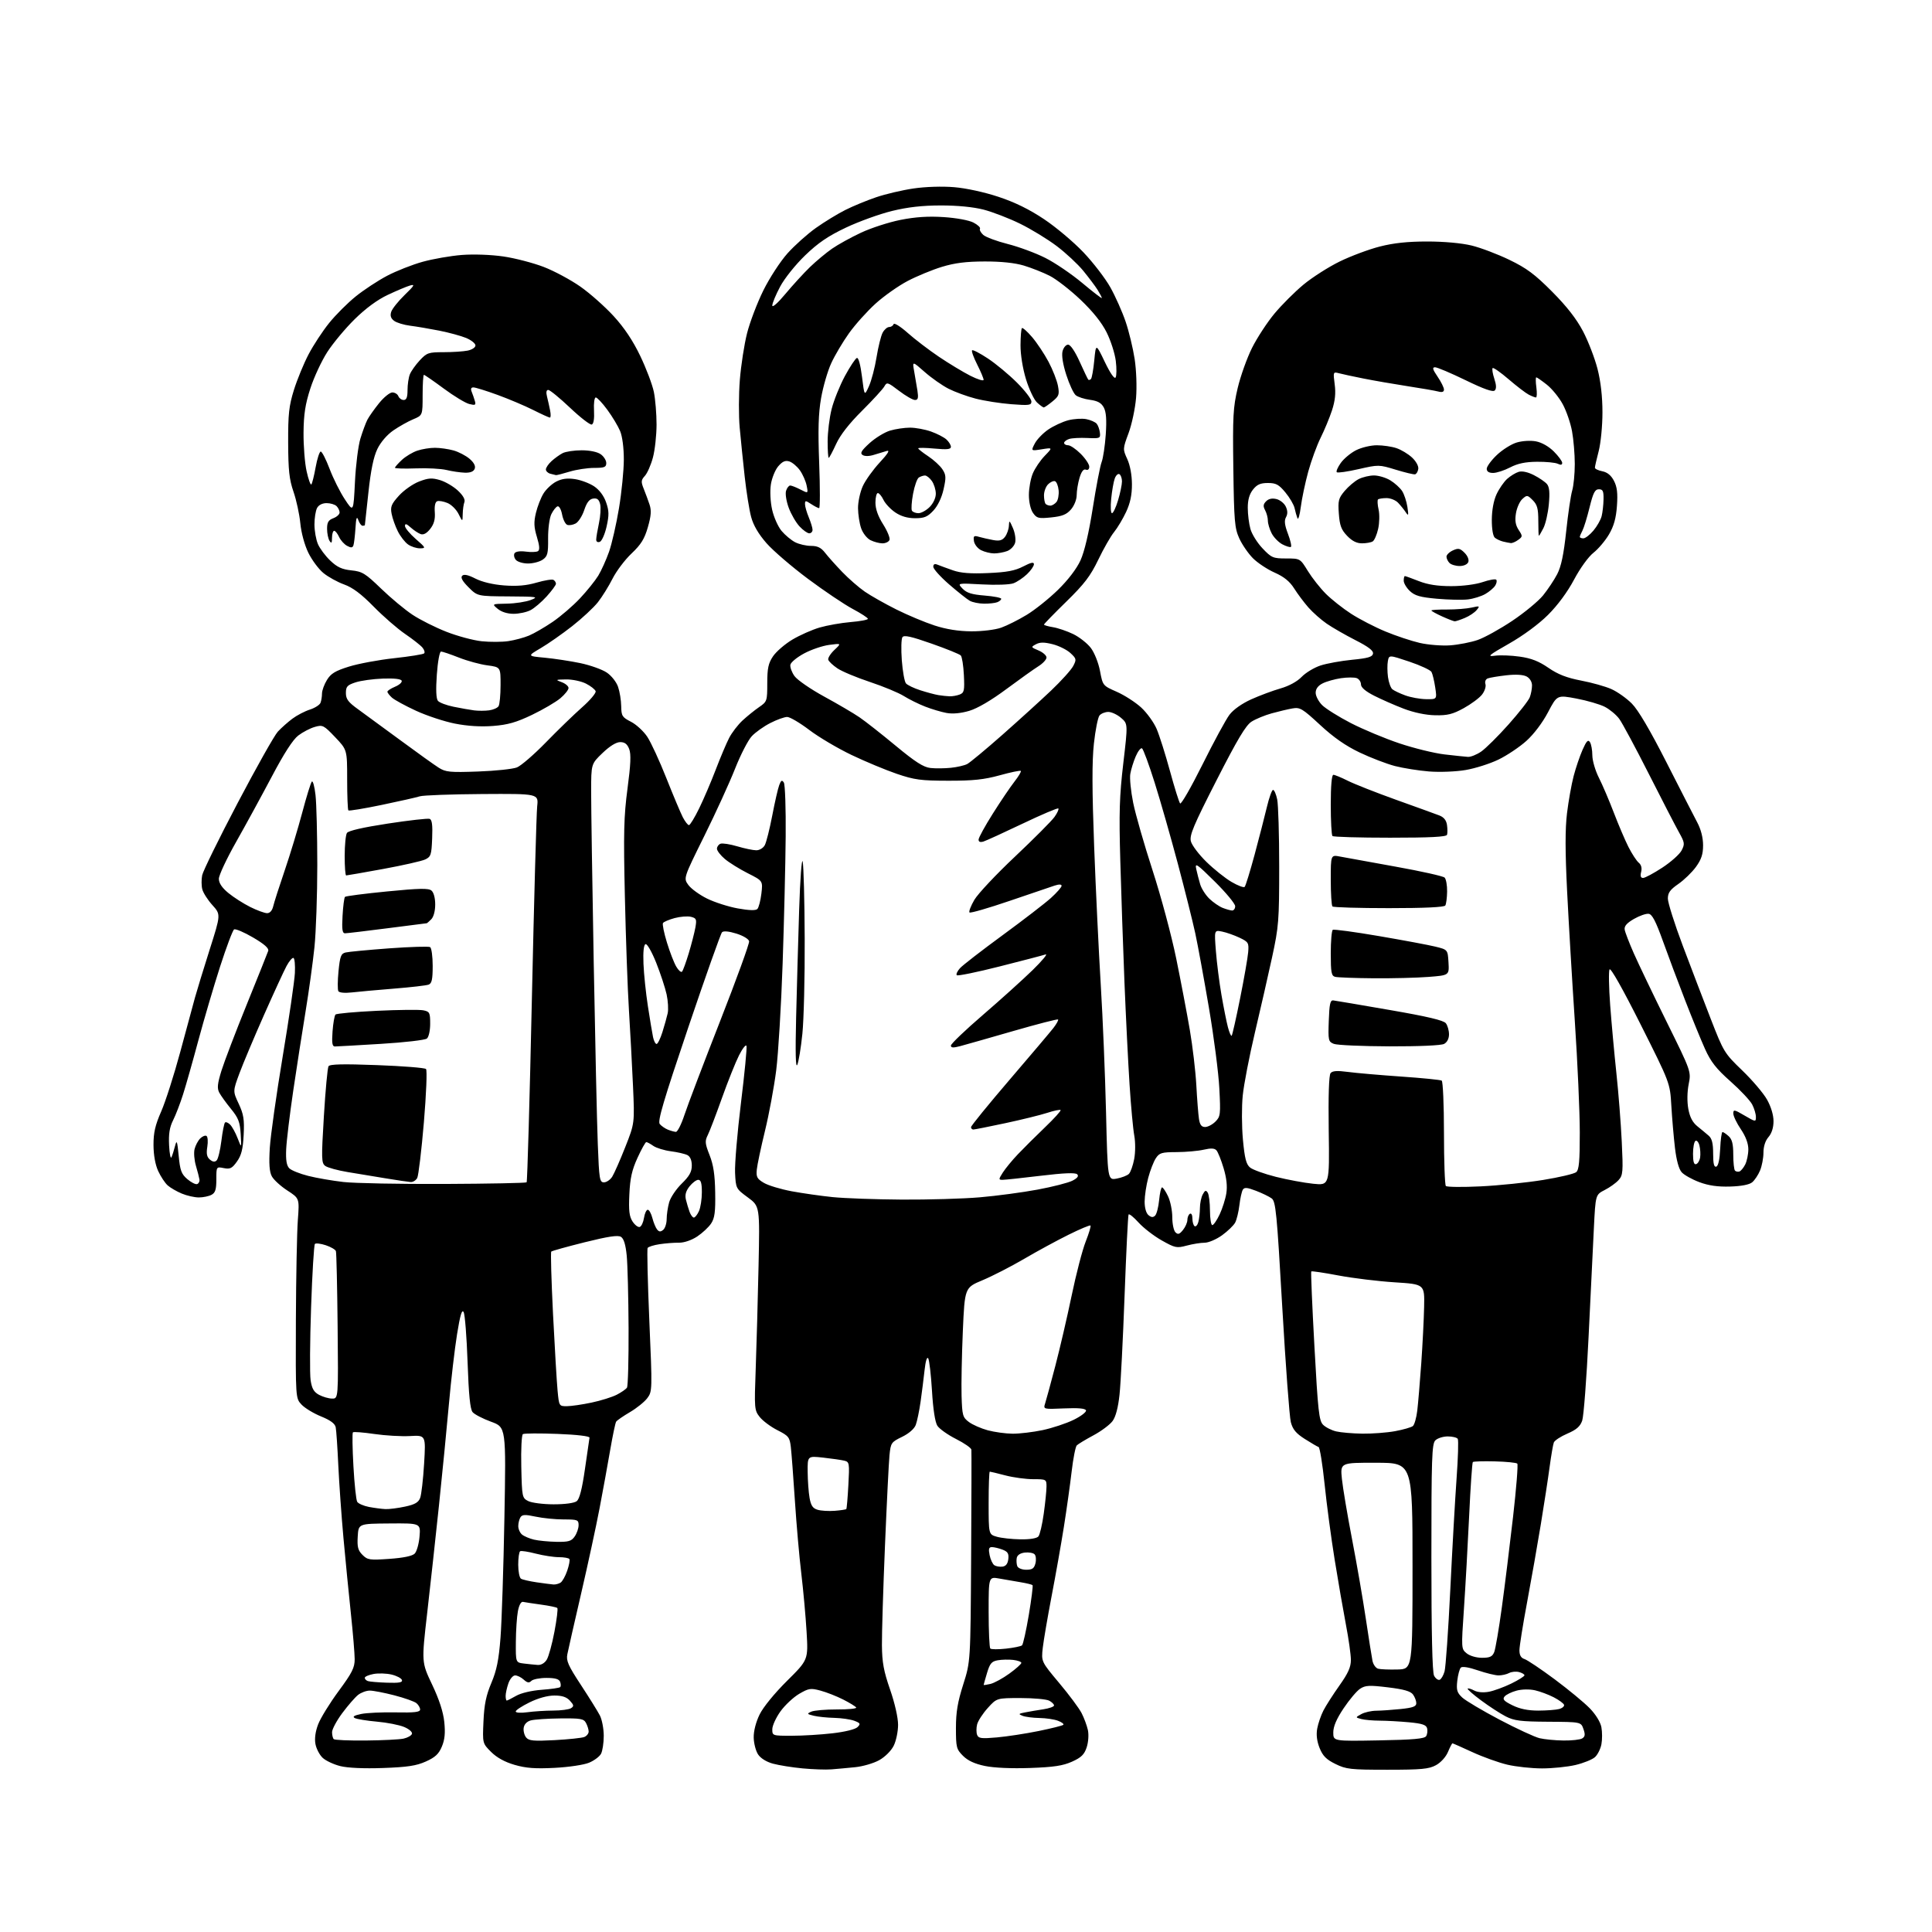 <?xml version="1.0" encoding="UTF-8" standalone="no"?>
<svg 
  version="1.1" 
  xmlns="http://www.w3.org/2000/svg" 
  xmlns:xlink="http://www.w3.org/1999/xlink" 
  xmlns:svg="http://www.w3.org/2000/svg"
  xmlns:rdf="http://www.w3.org/1999/02/22-rdf-syntax-ns#"
  xmlns:cc="http://creativecommons.org/ns#"
  xmlns:dc="http://purl.org/dc/elements/1.1/"
  viewBox="0 0 768 768"
  width="768"
  height="768"
>
<style>svg {background-color: white; }</style>"
<path stroke="none" fill="black" fill-rule="evenodd" d="M330.50,703.35C328.30,703.53 323.12,703.35 319.00,702.96C314.88,702.57 309.59,701.72 307.25,701.08C304.66,700.38 302.35,698.93 301.34,697.40C300.43,696.01 299.65,692.99 299.61,690.69C299.56,688.14 300.48,684.55 301.96,681.53C303.38,678.62 307.88,673.11 312.84,668.19C321.29,659.81 321.29,659.81 320.63,648.66C320.27,642.52 319.32,632.10 318.53,625.50C317.73,618.90 316.59,605.85 315.98,596.50C315.37,587.15 314.64,577.58 314.37,575.23C313.91,571.31 313.48,570.77 309.04,568.52C306.37,567.17 303.21,564.81 302.00,563.28C299.88,560.59 299.82,559.95 300.41,544.00C300.74,534.92 301.25,516.70 301.53,503.50C302.05,479.50 302.05,479.50 297.27,475.99C292.54,472.51 292.50,472.42 292.20,466.19C292.04,462.73 293.09,450.26 294.54,438.46C295.99,426.67 296.98,416.46 296.74,415.76C296.51,415.07 295.17,416.75 293.78,419.50C292.39,422.25 289.33,429.90 286.98,436.50C284.63,443.10 282.10,449.72 281.35,451.21C280.16,453.59 280.24,454.55 282.07,459.18C283.60,463.06 284.19,466.97 284.30,474.05C284.43,481.70 284.10,484.20 282.70,486.33C281.74,487.80 279.24,490.13 277.16,491.52C274.89,493.01 271.98,494.01 269.93,493.99C268.04,493.96 264.58,494.23 262.24,494.58C259.90,494.93 257.75,495.60 257.45,496.08C257.15,496.56 257.46,509.58 258.12,525.01C259.32,552.57 259.30,553.12 257.32,555.77C256.21,557.26 253.10,559.77 250.40,561.35C247.71,562.93 245.24,564.64 244.92,565.15C244.60,565.66 243.55,570.67 242.58,576.29C241.62,581.90 239.71,592.35 238.35,599.50C236.99,606.65 233.68,621.95 231.00,633.50C228.32,645.05 225.86,655.88 225.53,657.58C225.01,660.18 225.85,662.07 230.91,669.78C234.20,674.79 237.59,680.25 238.45,681.90C239.30,683.55 240.00,687.20 240.00,690.02C240.00,692.83 239.51,696.04 238.92,697.15C238.33,698.26 236.19,699.86 234.17,700.70C232.13,701.56 226.05,702.47 220.46,702.75C212.75,703.15 209.06,702.87 204.53,701.55C200.65,700.42 197.48,698.68 195.22,696.42C191.80,693.00 191.80,693.00 192.19,684.25C192.48,677.57 193.23,673.96 195.32,669.00C197.44,663.98 198.27,659.89 198.96,651.00C199.45,644.67 200.15,623.26 200.51,603.41C201.17,567.33 201.17,567.33 195.19,565.15C191.91,563.95 188.61,562.24 187.86,561.34C186.89,560.16 186.33,554.58 185.87,541.47C185.52,531.44 184.82,522.49 184.30,521.58C183.63,520.37 182.91,522.78 181.69,530.35C180.76,536.09 179.30,548.59 178.45,558.14C177.60,567.69 175.81,585.85 174.49,598.50C173.16,611.15 171.06,630.34 169.82,641.14C167.56,660.78 167.56,660.78 171.77,669.64C174.58,675.55 176.19,680.50 176.61,684.50C177.06,688.88 176.81,691.53 175.65,694.29C174.42,697.24 173.00,698.56 169.28,700.23C165.49,701.93 161.97,702.46 152.26,702.81C144.64,703.08 138.22,702.79 135.26,702.05C132.64,701.39 129.49,699.92 128.27,698.77C127.04,697.62 125.75,695.16 125.40,693.30C124.99,691.12 125.37,688.31 126.47,685.44C127.41,682.98 131.06,677.05 134.59,672.26C139.99,664.94 141.00,662.93 140.99,659.53C140.98,657.31 140.31,649.20 139.49,641.50C138.67,633.80 137.34,620.30 136.54,611.50C135.74,602.70 134.82,589.65 134.48,582.50C134.15,575.35 133.69,568.54 133.45,567.37C133.15,565.90 131.36,564.57 127.62,563.05C124.64,561.84 121.15,559.72 119.86,558.34C117.50,555.82 117.50,555.82 117.62,524.67C117.69,507.53 118.04,489.65 118.40,484.94C119.04,476.37 119.04,476.37 114.22,473.24C111.57,471.52 108.80,468.99 108.06,467.61C107.09,465.81 106.87,462.63 107.25,456.30C107.55,451.46 109.85,435.12 112.37,420.00C114.89,404.88 117.07,389.93 117.22,386.79C117.38,383.65 117.12,380.95 116.65,380.79C116.18,380.63 114.94,382.07 113.91,384.00C112.87,385.93 108.83,394.70 104.93,403.50C101.03,412.30 96.65,422.71 95.19,426.63C92.55,433.77 92.55,433.77 94.89,438.76C96.84,442.93 97.17,444.99 96.86,451.14C96.57,456.81 95.96,459.25 94.20,461.72C92.26,464.45 91.47,464.84 88.96,464.34C86.00,463.75 86.00,463.75 86.00,468.84C86.00,472.85 85.59,474.15 84.07,474.96C83.00,475.53 80.74,476.00 79.03,476.00C77.33,476.00 74.28,475.31 72.25,474.46C70.23,473.62 67.71,472.15 66.65,471.21C65.59,470.27 63.89,467.70 62.88,465.50C61.72,462.98 61.04,459.15 61.02,455.17C61.00,450.25 61.69,447.27 64.09,441.80C65.78,437.94 69.19,427.29 71.66,418.14C74.13,408.99 76.77,399.25 77.52,396.50C78.28,393.75 80.90,385.20 83.34,377.50C87.79,363.51 87.79,363.51 84.42,359.78C82.57,357.73 80.76,354.90 80.41,353.49C80.05,352.08 80.04,349.57 80.37,347.92C80.70,346.26 87.04,333.34 94.47,319.20C101.90,305.07 109.09,292.29 110.46,290.82C111.83,289.34 114.43,287.04 116.23,285.69C118.03,284.35 121.15,282.72 123.16,282.08C125.18,281.43 127.09,280.21 127.41,279.37C127.74,278.53 128.00,276.86 128.00,275.67C128.01,274.48 128.88,272.06 129.96,270.31C131.51,267.75 133.26,266.69 138.70,264.99C142.44,263.82 150.54,262.31 156.71,261.64C162.87,260.97 168.22,260.11 168.60,259.73C168.98,259.36 168.68,258.32 167.93,257.42C167.19,256.52 164.09,254.09 161.04,252.01C157.99,249.93 152.36,245.03 148.53,241.13C143.59,236.10 140.17,233.54 136.76,232.32C134.12,231.37 130.42,229.32 128.54,227.77C126.66,226.23 123.98,222.61 122.57,219.73C121.07,216.66 119.75,211.81 119.38,208.00C119.04,204.43 117.82,198.80 116.68,195.50C114.99,190.62 114.59,186.98 114.55,176.00C114.51,164.55 114.86,161.36 116.84,155.00C118.13,150.88 120.74,144.52 122.65,140.88C124.55,137.25 128.23,131.63 130.83,128.41C133.42,125.19 138.19,120.42 141.41,117.83C144.63,115.23 150.25,111.54 153.90,109.62C157.55,107.70 163.90,105.20 168.02,104.06C172.13,102.92 179.15,101.70 183.60,101.35C188.33,100.99 195.21,101.24 200.10,101.95C204.72,102.62 211.93,104.50 216.13,106.11C220.33,107.73 226.88,111.25 230.70,113.93C234.52,116.60 240.46,121.88 243.92,125.65C248.18,130.30 251.58,135.39 254.51,141.50C256.89,146.45 259.32,152.88 259.92,155.80C260.51,158.71 260.99,164.56 260.99,168.80C260.98,173.03 260.34,178.91 259.55,181.85C258.77,184.79 257.33,188.08 256.36,189.15C254.82,190.85 254.76,191.50 255.89,194.30C256.60,196.06 257.64,198.89 258.21,200.59C258.99,202.95 258.83,205.07 257.53,209.59C256.20,214.23 254.80,216.47 251.05,220.02C248.42,222.50 245.03,227.00 243.50,230.02C241.98,233.03 239.36,237.25 237.67,239.40C235.98,241.54 231.38,245.82 227.45,248.90C223.52,251.98 217.89,255.92 214.94,257.65C209.58,260.80 209.58,260.80 216.54,261.45C220.37,261.81 226.73,262.78 230.68,263.60C234.63,264.43 239.35,266.11 241.18,267.34C243.05,268.59 245.02,271.08 245.69,273.03C246.35,274.94 246.91,278.40 246.94,280.73C247.00,284.60 247.32,285.12 250.82,286.91C252.92,287.98 255.84,290.67 257.31,292.89C258.78,295.11 262.19,302.50 264.89,309.32C267.59,316.13 270.53,323.12 271.42,324.85C272.32,326.58 273.42,328.00 273.87,328.00C274.32,328.00 276.15,324.98 277.95,321.29C279.75,317.60 282.72,310.66 284.54,305.88C286.37,301.10 288.75,295.46 289.84,293.35C290.93,291.23 293.33,288.11 295.16,286.41C297.00,284.71 299.96,282.32 301.75,281.09C304.92,278.92 305.00,278.67 305.00,271.58C305.00,265.65 305.43,263.66 307.28,260.90C308.54,259.03 311.99,256.05 314.95,254.27C317.92,252.50 322.80,250.33 325.82,249.45C328.83,248.58 334.38,247.60 338.15,247.28C341.92,246.97 345.00,246.39 345.00,245.99C345.00,245.60 342.27,243.82 338.94,242.05C335.60,240.27 327.61,234.89 321.17,230.09C314.74,225.29 307.32,218.92 304.70,215.93C301.53,212.31 299.48,208.83 298.59,205.50C297.85,202.75 296.70,195.55 296.03,189.50C295.36,183.45 294.47,174.68 294.04,170.00C293.61,165.32 293.64,156.78 294.10,151.00C294.56,145.22 295.85,136.90 296.96,132.50C298.07,128.10 300.98,120.45 303.42,115.50C305.88,110.52 310.18,103.92 313.03,100.73C315.87,97.56 320.96,93.00 324.35,90.60C327.73,88.20 332.98,85.00 336.00,83.48C339.02,81.96 344.55,79.67 348.28,78.41C352.00,77.14 358.70,75.57 363.15,74.92C367.95,74.22 374.54,74.01 379.32,74.41C384.04,74.80 391.34,76.39 396.93,78.25C403.44,80.40 409.22,83.24 415.06,87.15C419.78,90.30 426.82,96.23 430.70,100.32C434.59,104.42 439.41,110.69 441.40,114.26C443.40,117.83 446.12,123.94 447.44,127.83C448.77,131.72 450.38,138.41 451.04,142.70C451.72,147.17 451.96,153.77 451.60,158.18C451.25,162.40 449.91,168.70 448.62,172.18C446.30,178.43 446.30,178.54 448.11,182.50C449.23,184.94 449.95,188.83 449.96,192.50C449.98,196.72 449.29,199.98 447.65,203.50C446.36,206.25 444.21,209.85 442.87,211.50C441.52,213.15 438.69,218.10 436.58,222.50C433.45,229.00 431.07,232.12 423.87,239.16C418.99,243.93 415.00,248.03 415.00,248.28C415.00,248.53 416.61,249.00 418.58,249.32C420.55,249.64 424.16,250.87 426.61,252.05C429.05,253.24 432.20,255.71 433.61,257.55C435.05,259.45 436.64,263.42 437.27,266.73C438.37,272.55 438.38,272.56 443.94,275.00C447.00,276.35 451.36,279.16 453.64,281.25C455.91,283.34 458.68,287.17 459.79,289.77C460.90,292.37 463.28,299.90 465.08,306.50C466.88,313.10 468.69,318.90 469.11,319.38C469.53,319.87 473.53,312.89 478.02,303.88C482.50,294.87 487.32,285.98 488.74,284.12C490.29,282.07 493.70,279.66 497.40,277.99C500.76,276.48 505.99,274.53 509.03,273.66C512.42,272.69 515.67,270.91 517.44,269.06C519.03,267.41 522.39,265.38 524.91,264.55C527.44,263.72 533.09,262.70 537.49,262.27C543.73,261.67 545.54,261.14 545.79,259.85C546.02,258.67 544.01,257.12 538.80,254.47C534.79,252.42 529.66,249.48 527.41,247.93C525.15,246.38 521.88,243.48 520.12,241.49C518.37,239.49 515.81,236.08 514.44,233.90C512.67,231.11 510.41,229.27 506.71,227.63C503.83,226.36 499.94,223.79 498.07,221.92C496.21,220.05 493.76,216.49 492.63,214.01C490.79,209.96 490.55,207.13 490.27,186.19C489.99,165.44 490.18,161.94 492.01,154.21C493.15,149.44 495.71,142.27 497.71,138.28C499.71,134.29 503.71,128.16 506.61,124.67C509.51,121.19 514.72,115.98 518.19,113.11C521.66,110.24 528.12,106.12 532.55,103.95C536.98,101.79 544.14,99.11 548.46,98.01C554.00,96.59 559.58,96.00 567.35,96.00C573.99,96.00 580.98,96.63 584.94,97.59C588.55,98.46 595.33,101.03 600.00,103.29C606.88,106.61 610.12,109.03 617.00,115.95C622.84,121.82 626.68,126.76 629.28,131.70C631.36,135.66 633.94,142.37 635.03,146.61C636.32,151.66 637.00,157.64 637.00,163.95C637.00,169.28 636.33,176.15 635.50,179.34C634.67,182.51 634.00,185.47 634.00,185.92C634.00,186.38 635.33,187.02 636.96,187.34C638.95,187.74 640.46,188.98 641.58,191.15C642.83,193.57 643.12,196.04 642.76,201.11C642.41,205.99 641.54,209.11 639.61,212.41C638.14,214.92 635.36,218.21 633.43,219.73C631.41,221.32 628.12,225.88 625.71,230.41C623.08,235.36 619.19,240.62 615.34,244.45C611.64,248.13 605.46,252.68 599.84,255.87C591.77,260.46 591.00,261.11 594.21,260.66C596.25,260.37 600.71,260.53 604.12,261.02C608.68,261.66 611.71,262.84 615.52,265.47C619.32,268.09 622.77,269.43 628.47,270.53C632.74,271.34 638.16,272.86 640.52,273.91C642.87,274.95 646.53,277.53 648.65,279.65C651.20,282.20 655.86,290.11 662.42,303.00C667.88,313.73 673.39,324.48 674.67,326.90C676.16,329.70 677.00,333.00 677.00,336.00C677.00,339.57 676.32,341.63 674.17,344.60C672.62,346.74 669.47,349.80 667.17,351.39C663.87,353.67 663.00,354.89 663.00,357.22C663.00,358.84 665.65,367.22 668.89,375.83C672.13,384.45 677.15,397.57 680.04,405.00C685.15,418.15 685.47,418.68 692.55,425.50C696.55,429.35 700.99,434.56 702.41,437.09C704.00,439.91 705.00,443.22 705.00,445.68C705.00,448.26 704.28,450.52 703.00,452.00C701.74,453.45 701.00,455.74 701.00,458.19C701.00,460.32 700.39,463.51 699.65,465.28C698.92,467.05 697.50,469.17 696.52,469.98C695.38,470.93 692.19,471.54 687.74,471.67C682.83,471.82 679.18,471.29 675.51,469.92C672.63,468.84 669.48,467.08 668.51,466.01C667.37,464.76 666.41,461.26 665.82,456.28C665.32,452.00 664.67,444.45 664.38,439.50C663.86,430.50 663.86,430.50 652.20,407.29C645.08,393.12 640.26,384.57 639.82,385.35C639.43,386.06 639.54,392.46 640.07,399.57C640.60,406.68 641.71,418.80 642.53,426.50C643.36,434.20 644.32,446.46 644.67,453.75C645.26,465.89 645.15,467.18 643.40,469.11C642.36,470.27 639.87,472.05 637.87,473.06C634.25,474.92 634.25,474.92 633.59,488.21C633.23,495.52 632.28,515.03 631.48,531.56C630.68,548.10 629.54,563.02 628.95,564.72C628.14,567.04 626.67,568.33 623.05,569.88C620.40,571.02 617.98,572.61 617.67,573.41C617.36,574.21 616.61,578.61 615.99,583.18C615.38,587.76 613.80,598.02 612.49,606.00C611.18,613.98 608.74,627.85 607.06,636.84C605.37,645.83 604.00,654.46 604.00,656.02C604.00,658.00 604.62,659.06 606.03,659.51C607.15,659.87 612.55,663.49 618.02,667.56C623.50,671.64 629.77,676.82 631.96,679.08C634.33,681.52 636.20,684.56 636.58,686.59C636.93,688.47 636.94,691.51 636.59,693.36C636.24,695.21 635.09,697.52 634.02,698.49C632.95,699.45 629.47,700.86 626.29,701.61C623.10,702.36 617.12,702.97 613.00,702.97C608.88,702.97 602.65,702.30 599.17,701.48C595.69,700.66 589.44,698.41 585.28,696.49C581.12,694.57 577.56,693.00 577.37,693.00C577.18,693.00 576.38,694.55 575.59,696.43C574.76,698.41 572.75,700.64 570.83,701.68C568.01,703.22 565.07,703.50 551.50,703.50C536.83,703.50 535.11,703.31 530.84,701.20C527.22,699.42 525.82,698.01 524.56,694.86C523.49,692.18 523.17,689.58 523.61,687.16C523.97,685.15 525.08,681.92 526.06,680.00C527.04,678.08 529.91,673.60 532.42,670.05C535.90,665.16 537.00,662.71 537.00,659.86C537.00,657.79 536.11,651.47 535.02,645.80C533.94,640.14 531.92,628.52 530.55,620.00C529.17,611.48 527.37,597.98 526.55,590.01C525.72,582.04 524.65,575.38 524.16,575.22C523.67,575.06 521.21,573.62 518.69,572.02C515.17,569.78 513.89,568.24 513.12,565.31C512.58,563.21 511.05,542.65 509.72,519.60C507.56,481.87 507.13,477.57 505.49,476.37C504.49,475.64 501.68,474.28 499.25,473.35C495.74,472.01 494.66,471.92 494.04,472.93C493.61,473.63 492.99,476.40 492.68,479.07C492.36,481.75 491.60,484.87 491.00,486.00C490.39,487.14 488.05,489.40 485.80,491.03C483.54,492.66 480.42,494.00 478.86,494.00C477.30,494.00 474.10,494.51 471.75,495.14C467.75,496.21 467.12,496.08 461.80,493.08C458.68,491.32 454.54,488.12 452.60,485.98C450.66,483.83 448.88,482.39 448.63,482.79C448.39,483.18 447.68,497.68 447.04,515.00C446.40,532.33 445.50,550.05 445.03,554.38C444.49,559.50 443.52,563.18 442.27,564.88C441.22,566.32 437.80,568.88 434.67,570.56C431.54,572.24 428.56,574.04 428.04,574.56C427.52,575.08 426.60,579.77 425.99,585.00C425.38,590.23 423.99,600.12 422.90,607.00C421.81,613.88 419.62,626.25 418.03,634.50C416.45,642.75 414.87,651.98 414.52,655.00C413.90,660.50 413.90,660.50 421.03,669.00C424.96,673.67 428.98,679.08 429.96,681.00C430.95,682.92 432.07,685.96 432.46,687.75C432.85,689.59 432.64,692.55 431.97,694.60C431.02,697.47 429.82,698.64 426.14,700.29C422.52,701.92 418.84,702.47 409.46,702.80C402.12,703.06 395.11,702.75 391.52,702.00C387.47,701.16 384.75,699.90 382.81,697.97C380.19,695.34 380.00,694.61 380.00,686.93C380.00,680.62 380.67,676.59 382.90,669.60C385.79,660.50 385.79,660.50 386.04,619.00C386.17,596.17 386.22,576.94 386.14,576.26C386.06,575.58 383.31,573.67 380.02,572.01C376.73,570.35 373.40,567.98 372.61,566.75C371.71,565.34 370.91,560.16 370.48,552.88C370.09,546.49 369.42,540.68 368.98,539.97C368.50,539.19 367.93,541.02 367.54,544.59C367.18,547.84 366.47,553.51 365.95,557.18C365.43,560.85 364.56,565.02 364.03,566.43C363.43,568.00 361.30,569.85 358.57,571.18C354.30,573.25 354.08,573.57 353.59,578.42C353.31,581.22 352.50,597.45 351.79,614.50C351.08,631.55 350.53,649.33 350.58,654.00C350.64,660.82 351.28,664.30 353.83,671.65C355.70,677.05 357.00,682.78 357.00,685.65C357.00,688.32 356.21,692.07 355.25,693.98C354.25,695.98 351.79,698.42 349.51,699.69C347.31,700.92 343.03,702.17 340.01,702.48C336.98,702.79 332.70,703.18 330.50,703.35zM145.42,691.88C152.06,691.82 158.81,691.48 160.42,691.13C162.02,690.78 163.52,689.93 163.76,689.24C163.99,688.52 162.65,687.33 160.65,686.50C158.71,685.69 153.83,684.73 149.81,684.38C145.79,684.02 141.84,683.38 141.03,682.95C140.00,682.41 140.75,681.92 143.53,681.34C145.71,680.88 151.89,680.59 157.25,680.70C164.77,680.85 167.00,680.59 167.00,679.57C167.00,678.84 166.34,677.70 165.54,677.03C164.74,676.37 160.80,674.97 156.79,673.93C152.78,672.89 148.38,672.04 147.00,672.04C145.62,672.04 143.52,672.82 142.32,673.77C141.13,674.72 138.31,677.96 136.07,680.97C133.83,683.98 132.00,687.40 132.00,688.56C132.00,689.72 132.30,690.97 132.67,691.33C133.03,691.70 138.77,691.95 145.42,691.88zM220.48,691.73C225.99,691.43 231.29,690.87 232.25,690.49C233.21,690.10 234.00,689.13 234.00,688.33C234.00,687.52 233.53,686.00 232.96,684.93C232.05,683.22 230.86,683.01 222.71,683.10C217.65,683.15 212.38,683.51 211.00,683.89C209.44,684.32 208.38,685.43 208.17,686.85C207.99,688.09 208.44,689.82 209.16,690.69C210.25,692.00 212.13,692.17 220.48,691.73zM548.04,691.83C561.90,691.58 566.27,691.18 566.92,690.14C567.38,689.39 567.55,687.99 567.30,687.03C566.94,685.66 565.35,685.13 560.17,684.64C556.50,684.30 551.25,684.00 548.50,683.99C545.75,683.98 542.43,683.69 541.13,683.34C538.75,682.70 538.75,682.70 541.13,681.39C542.43,680.66 545.12,680.05 547.10,680.04C549.09,680.02 553.47,679.71 556.85,679.36C561.67,678.85 563.00,678.35 563.00,677.05C563.00,676.13 562.41,674.58 561.69,673.59C560.73,672.28 558.04,671.51 551.74,670.75C544.33,669.85 542.76,669.93 540.67,671.30C539.33,672.17 536.39,675.67 534.12,679.06C531.27,683.32 530.00,686.30 530.00,688.69C530.00,692.16 530.00,692.16 548.04,691.83zM621.50,691.88C624.80,691.93 628.16,691.55 628.96,691.04C630.10,690.33 630.21,689.49 629.44,687.31C628.45,684.50 628.45,684.50 615.47,684.42C604.41,684.35 601.91,684.03 598.50,682.27C596.30,681.13 591.91,678.28 588.75,675.93C585.59,673.59 583.19,671.48 583.42,671.25C583.64,671.02 584.81,671.37 586.02,672.01C587.34,672.72 589.66,672.91 591.86,672.50C593.86,672.12 597.86,670.66 600.75,669.25C603.64,667.83 606.00,666.35 606.00,665.95C606.00,665.56 605.03,664.98 603.84,664.67C602.65,664.36 600.88,664.53 599.90,665.05C598.93,665.57 597.05,666.00 595.72,666.00C594.40,666.00 590.68,665.09 587.47,663.99C583.89,662.76 581.26,662.34 580.70,662.90C580.19,663.41 579.56,665.78 579.29,668.16C578.88,671.83 579.19,672.86 581.26,674.79C582.61,676.04 589.29,680.01 596.10,683.60C602.92,687.19 610.08,690.50 612.00,690.96C613.92,691.42 618.20,691.84 621.50,691.88zM396.27,690.65C400.25,690.30 407.69,689.16 412.80,688.12C417.92,687.08 422.37,685.96 422.69,685.64C423.01,685.32 422.06,684.59 420.57,684.03C419.09,683.46 415.76,682.97 413.18,682.93C410.61,682.89 407.60,682.50 406.50,682.07C404.73,681.37 404.84,681.22 407.50,680.70C409.15,680.37 412.41,679.82 414.75,679.47C417.09,679.11 419.00,678.43 419.00,677.95C419.00,677.46 418.13,676.60 417.07,676.04C416.00,675.47 410.88,675.00 405.68,675.00C396.23,675.00 396.23,675.00 392.64,678.97C390.67,681.16 388.77,684.08 388.42,685.47C388.07,686.86 388.07,688.74 388.42,689.64C388.96,691.05 390.11,691.20 396.27,690.65zM314.75,689.99C319.01,689.99 326.30,689.55 330.94,689.01C335.90,688.44 340.00,687.43 340.87,686.56C342.17,685.26 342.03,684.96 339.61,684.04C338.10,683.47 334.54,682.95 331.68,682.88C328.83,682.82 325.15,682.44 323.50,682.04C320.76,681.38 320.67,681.23 322.50,680.41C323.60,679.91 328.18,679.52 332.68,679.53C337.17,679.55 340.63,679.21 340.35,678.77C340.08,678.32 337.75,676.89 335.16,675.58C332.58,674.27 328.53,672.68 326.17,672.05C322.25,670.99 321.49,671.11 317.67,673.34C315.37,674.70 312.02,677.83 310.24,680.31C308.46,682.80 307.00,685.99 307.00,687.41C307.00,689.97 307.08,690.00 314.75,689.99zM209.64,680.64C212.19,680.29 216.80,679.99 219.89,679.98C222.98,679.98 226.16,679.55 226.96,679.05C228.21,678.26 228.15,677.82 226.56,676.06C225.22,674.59 223.46,674.00 220.37,674.00C217.69,674.00 213.94,675.03 210.52,676.71C207.48,678.20 205.00,679.83 205.00,680.34C205.00,680.87 207.00,681.00 209.64,680.64zM611.50,679.99C614.80,679.98 618.53,679.70 619.79,679.36C621.05,679.02 621.92,678.27 621.73,677.69C621.54,677.11 619.71,675.77 617.66,674.71C615.62,673.65 612.27,672.40 610.23,671.93C608.03,671.43 605.01,671.48 602.87,672.05C600.87,672.58 598.72,673.63 598.09,674.39C597.18,675.49 597.80,676.19 601.22,677.88C604.16,679.33 607.38,679.99 611.50,679.99zM201.44,676.00C201.69,676.00 203.37,675.15 205.19,674.11C207.14,673.00 211.29,672.02 215.31,671.72C219.05,671.45 222.37,670.97 222.68,670.65C222.99,670.34 222.98,669.39 222.65,668.54C222.23,667.45 220.66,667.00 217.23,667.00C214.57,667.00 211.87,667.53 211.22,668.18C210.32,669.08 209.61,668.96 208.19,667.68C207.18,666.75 205.63,666.00 204.77,666.00C203.90,666.00 202.70,667.42 202.10,669.15C201.49,670.88 201.00,673.13 201.00,674.15C201.00,675.17 201.20,676.00 201.44,676.00zM393.75,669.38C395.26,669.01 398.64,667.17 401.25,665.27C403.86,663.38 406.00,661.47 406.00,661.02C406.00,660.58 404.54,660.05 402.75,659.84C400.96,659.64 398.20,659.70 396.61,659.99C394.20,660.41 393.49,661.25 392.37,665.00C391.63,667.48 391.02,669.62 391.02,669.77C391.01,669.92 392.24,669.74 393.75,669.38zM153.85,668.90C158.66,669.06 160.10,668.80 159.78,667.83C159.54,667.12 157.68,666.14 155.64,665.66C153.61,665.18 150.38,665.08 148.47,665.44C146.56,665.80 145.00,666.48 145.00,666.96C145.00,667.44 145.56,668.02 146.25,668.26C146.94,668.49 150.36,668.78 153.85,668.90zM572.26,667.75C572.88,667.54 573.77,666.05 574.23,664.43C574.69,662.82 575.72,648.23 576.51,632.00C577.30,615.77 578.42,595.85 579.01,587.72C579.60,579.60 579.82,572.51 579.48,571.97C579.15,571.44 577.37,571.00 575.51,571.00C573.66,571.00 571.44,571.71 570.57,572.57C569.19,573.95 569.00,579.57 569.00,619.14C569.00,649.12 569.36,664.80 570.07,666.13C570.65,667.22 571.64,667.95 572.26,667.75zM555.50,663.65C561.50,663.50 561.50,663.50 561.50,622.50C561.50,581.50 561.50,581.50 547.13,581.47C532.77,581.43 532.77,581.43 533.43,587.92C533.80,591.48 535.62,602.30 537.48,611.95C539.34,621.60 541.79,635.80 542.94,643.50C544.09,651.20 545.28,658.71 545.58,660.19C545.88,661.67 546.89,663.09 547.82,663.34C548.74,663.60 552.20,663.74 555.50,663.65zM213.73,661.84C215.08,661.94 216.50,661.12 217.34,659.75C218.10,658.51 219.48,653.51 220.40,648.62C221.32,643.74 221.84,639.50 221.54,639.21C221.24,638.91 218.33,638.30 215.07,637.86C211.81,637.41 208.58,636.92 207.88,636.77C207.12,636.61 206.32,638.09 205.87,640.50C205.45,642.70 205.09,648.18 205.06,652.69C205.00,660.87 205.00,660.87 208.25,661.28C210.04,661.50 212.50,661.75 213.73,661.84zM589.13,659.00C592.25,659.00 593.23,658.54 593.97,656.75C594.47,655.51 595.84,647.52 597.00,639.00C598.17,630.48 600.17,614.27 601.46,603.00C602.75,591.73 603.51,582.19 603.15,581.81C602.79,581.44 598.78,581.03 594.23,580.92C589.68,580.80 585.74,580.92 585.47,581.19C585.21,581.46 584.54,591.09 584.01,602.59C583.47,614.09 582.54,630.69 581.94,639.48C580.86,655.34 580.86,655.47 583.03,657.23C584.29,658.25 586.88,659.00 589.13,659.00zM399.91,655.36C402.98,655.02 405.85,654.43 406.27,654.05C406.70,653.67 407.91,648.22 408.97,641.95C410.02,635.68 410.69,630.35 410.45,630.12C410.21,629.88 408.10,629.36 405.76,628.97C403.42,628.57 399.59,627.91 397.25,627.50C393.00,626.74 393.00,626.74 393.00,640.71C393.00,648.38 393.30,654.96 393.66,655.32C394.02,655.68 396.83,655.70 399.91,655.36zM220.00,629.86C220.82,629.92 222.09,629.59 222.82,629.13C223.54,628.68 224.74,626.55 225.47,624.40C226.21,622.26 226.60,620.17 226.35,619.75C226.09,619.34 224.21,619.00 222.16,619.00C220.11,619.00 215.98,618.36 212.98,617.59C209.99,616.81 207.19,616.38 206.77,616.64C206.34,616.91 206.00,619.31 206.00,622.00C206.00,624.69 206.50,627.19 207.10,627.56C207.71,627.94 210.52,628.58 213.35,629.00C216.18,629.41 219.18,629.80 220.00,629.86zM407.95,624.00C410.35,624.00 411.09,623.48 411.61,621.43C411.96,620.01 411.80,618.40 411.25,617.85C410.70,617.30 408.96,616.99 407.38,617.17C405.58,617.38 404.39,618.17 404.17,619.31C403.99,620.30 404.08,621.77 404.38,622.56C404.70,623.37 406.25,624.00 407.95,624.00zM398.50,622.76C399.86,622.58 400.60,621.62 400.82,619.75C401.07,617.56 400.60,616.80 398.50,616.00C397.05,615.45 395.17,615.00 394.31,615.00C393.09,615.00 392.89,615.69 393.39,618.20C393.74,619.96 394.59,621.76 395.27,622.21C395.94,622.65 397.40,622.90 398.50,622.76zM154.82,619.67C160.35,619.28 163.88,618.55 164.84,617.59C165.66,616.77 166.52,613.72 166.77,610.80C167.21,605.50 167.21,605.50 154.85,605.60C142.50,605.69 142.50,605.69 142.20,610.80C141.95,614.96 142.30,616.30 144.09,618.09C146.11,620.11 146.93,620.23 154.82,619.67zM221.19,612.90C226.01,612.98 227.13,612.66 228.44,610.78C229.30,609.56 230.00,607.53 230.00,606.28C230.00,604.16 229.58,604.00 224.05,604.00C220.78,604.00 215.77,603.50 212.93,602.89C208.74,601.99 207.59,602.04 206.89,603.14C206.42,603.89 206.02,605.46 206.02,606.63C206.01,607.80 206.68,609.32 207.51,610.01C208.33,610.69 210.47,611.60 212.26,612.03C214.04,612.45 218.06,612.84 221.19,612.90zM405.63,611.91C409.41,611.97 412.15,611.52 412.79,610.75C413.36,610.06 414.32,605.98 414.91,601.68C415.51,597.38 416.00,592.54 416.00,590.93C416.00,588.06 415.89,588.00 410.71,588.00C407.80,588.00 402.83,587.33 399.66,586.50C396.49,585.67 393.70,585.00 393.45,585.00C393.20,585.00 393.00,590.61 393.00,597.47C393.00,609.94 393.00,609.94 396.25,610.88C398.04,611.40 402.26,611.86 405.63,611.91zM331.80,600.57C334.16,600.39 336.24,600.07 336.42,599.87C336.60,599.67 336.97,595.37 337.24,590.33C337.72,581.60 337.64,581.13 335.62,580.64C334.45,580.35 330.69,579.81 327.25,579.43C321.00,578.74 321.00,578.74 321.06,585.12C321.09,588.63 321.43,593.28 321.82,595.46C322.36,598.50 323.09,599.59 325.01,600.16C326.38,600.57 329.43,600.75 331.80,600.57zM153.20,599.89C154.69,599.95 158.20,599.51 161.01,598.90C164.91,598.07 166.33,597.25 167.02,595.45C167.51,594.16 168.22,588.02 168.59,581.80C169.27,570.50 169.27,570.50 163.00,570.85C159.55,571.04 153.15,570.67 148.77,570.03C144.39,569.39 140.57,569.09 140.29,569.38C140.00,569.66 140.09,575.71 140.49,582.81C140.88,589.91 141.56,596.29 142.00,597.00C142.44,597.70 144.53,598.62 146.65,599.03C148.77,599.43 151.72,599.82 153.20,599.89zM220.06,597.99C224.59,597.99 228.27,597.50 229.24,596.75C230.36,595.89 231.38,591.94 232.52,584.00C233.43,577.67 234.25,572.05 234.34,571.50C234.44,570.90 229.38,570.30 221.65,570.00C214.58,569.73 208.38,569.76 207.86,570.08C207.35,570.40 207.06,576.16 207.22,583.05C207.49,595.14 207.56,595.48 210.00,596.71C211.38,597.40 215.90,597.98 220.06,597.99zM402.50,569.92C405.25,569.94 410.64,569.30 414.48,568.49C418.32,567.67 423.86,565.84 426.78,564.41C429.71,562.97 431.92,561.29 431.70,560.65C431.43,559.87 428.66,559.61 423.01,559.86C414.71,560.22 414.71,560.22 415.46,557.86C415.88,556.56 417.70,549.88 419.50,543.00C421.30,536.12 424.23,523.52 426.00,515.00C427.77,506.48 430.28,496.82 431.58,493.55C432.87,490.28 433.73,487.40 433.49,487.16C433.25,486.92 429.33,488.56 424.78,490.82C420.23,493.07 412.26,497.39 407.09,500.43C401.91,503.46 394.48,507.27 390.59,508.90C383.50,511.86 383.50,511.86 382.74,529.18C382.33,538.71 382.10,550.28 382.24,554.90C382.48,562.69 382.69,563.43 385.17,565.28C386.63,566.37 390.01,567.85 392.67,568.57C395.33,569.28 399.75,569.89 402.50,569.92zM541.57,569.90C545.45,569.95 551.30,569.51 554.57,568.91C557.83,568.31 561.01,567.39 561.64,566.88C562.26,566.36 563.05,563.59 563.39,560.72C563.73,557.85 564.44,549.42 564.97,542.00C565.49,534.58 566.01,524.45 566.11,519.50C566.30,510.50 566.30,510.50 554.40,509.74C547.86,509.33 537.80,508.10 532.06,507.02C526.32,505.93 521.45,505.21 521.25,505.41C521.05,505.61 521.61,518.99 522.50,535.14C523.91,560.91 524.33,564.73 525.93,566.35C526.94,567.37 529.28,568.56 531.13,569.00C532.98,569.44 537.68,569.84 541.57,569.90zM225.37,558.98C227.09,558.97 231.50,558.33 235.16,557.55C238.83,556.78 243.33,555.37 245.16,554.43C247.00,553.49 248.83,552.22 249.23,551.61C249.64,551.00 249.92,540.38 249.87,528.00C249.81,515.62 249.48,502.62 249.13,499.10C248.70,494.76 247.97,492.37 246.85,491.67C245.64,490.91 241.81,491.49 232.43,493.82C225.41,495.57 219.43,497.24 219.14,497.52C218.85,497.81 219.17,508.95 219.83,522.27C220.50,535.60 221.32,549.31 221.64,552.75C222.23,558.97 222.25,559.00 225.37,558.98zM132.00,555.96C134.50,556.00 134.50,556.00 134.21,527.25C134.05,511.44 133.75,497.98 133.53,497.35C133.32,496.72 131.50,495.66 129.50,495.00C127.50,494.34 125.56,494.11 125.18,494.48C124.81,494.86 124.12,506.21 123.66,519.71C123.19,533.21 123.11,546.22 123.47,548.63C123.97,551.98 124.75,553.34 126.81,554.46C128.29,555.26 130.62,555.94 132.00,555.96zM470.25,488.94C471.21,487.75 472.00,485.95 472.00,484.95C472.00,483.94 472.45,482.84 473.00,482.50C473.56,482.15 474.00,482.97 474.00,484.38C474.00,485.76 474.40,487.13 474.89,487.43C475.37,487.73 476.04,486.97 476.37,485.74C476.70,484.51 476.98,482.01 476.99,480.18C476.99,478.36 477.50,475.94 478.11,474.80C479.00,473.14 479.39,473.00 480.09,474.11C480.57,474.88 480.98,478.09 480.98,481.25C480.99,484.41 481.41,487.00 481.91,487.00C482.41,487.00 483.72,485.09 484.83,482.75C485.93,480.41 487.13,476.62 487.49,474.33C487.93,471.52 487.57,468.24 486.39,464.33C485.43,461.12 484.16,457.96 483.57,457.29C482.80,456.42 481.38,456.35 478.50,457.02C476.30,457.53 471.47,457.96 467.77,457.98C461.76,458.00 460.88,458.26 459.45,460.44C458.57,461.78 457.22,465.27 456.44,468.19C455.66,471.11 455.02,475.36 455.01,477.63C455.00,480.14 455.60,482.26 456.54,483.04C457.66,483.97 458.39,484.01 459.18,483.22C459.79,482.61 460.50,479.84 460.77,477.06C461.04,474.28 461.56,472.00 461.94,472.00C462.32,472.00 463.39,473.59 464.31,475.53C465.24,477.48 466.00,481.21 466.00,483.83C466.00,486.46 466.56,489.16 467.25,489.85C468.25,490.85 468.85,490.67 470.25,488.94zM263.63,488.89C264.38,488.27 265.00,486.35 265.01,484.63C265.01,482.91 265.45,479.91 265.99,477.97C266.53,476.02 268.78,472.67 270.99,470.51C274.05,467.52 275.00,465.82 275.00,463.33C275.00,461.23 274.38,459.75 273.25,459.17C272.29,458.68 269.33,457.99 266.68,457.65C264.03,457.30 260.90,456.34 259.71,455.51C258.53,454.68 257.27,454.00 256.91,454.00C256.56,454.00 254.99,456.81 253.42,460.25C251.20,465.10 250.47,468.36 250.18,474.77C249.87,481.27 250.15,483.58 251.46,485.58C252.38,486.98 253.66,487.95 254.31,487.73C254.97,487.52 255.72,485.90 256.00,484.13C256.27,482.37 256.94,480.91 257.49,480.90C258.03,480.89 258.86,482.37 259.33,484.19C259.80,486.01 260.65,488.07 261.22,488.76C262.01,489.71 262.60,489.74 263.63,488.89zM275.81,484.00C276.29,484.00 277.20,482.85 277.84,481.45C278.48,480.05 279.00,476.68 279.00,473.95C279.00,470.33 278.62,469.00 277.57,469.00C276.79,469.00 275.22,470.18 274.08,471.62C272.63,473.47 272.21,475.02 272.66,476.87C273.01,478.32 273.67,480.51 274.12,481.75C274.58,482.99 275.34,484.00 275.81,484.00zM358.50,476.86C368.95,476.92 382.90,476.52 389.50,475.95C396.10,475.39 406.42,474.01 412.44,472.89C418.46,471.77 424.70,470.17 426.31,469.34C428.32,468.30 428.91,467.51 428.20,466.80C427.49,466.09 422.97,466.27 413.73,467.38C406.35,468.27 399.51,469.00 398.55,469.00C396.91,469.00 396.92,468.82 398.65,466.09C399.67,464.49 402.35,461.22 404.62,458.84C406.89,456.45 411.74,451.63 415.40,448.12C419.07,444.61 421.86,441.52 421.60,441.27C421.34,441.01 418.96,441.50 416.31,442.37C413.67,443.23 406.18,445.08 399.67,446.47C393.16,447.86 387.43,449.00 386.92,449.00C386.41,449.00 386.00,448.57 386.00,448.05C386.00,447.53 392.87,439.09 401.26,429.30C409.66,419.51 417.54,410.19 418.78,408.60C420.01,407.00 420.83,405.50 420.60,405.26C420.36,405.03 412.37,407.08 402.83,409.84C393.30,412.59 383.81,415.29 381.75,415.84C378.92,416.59 378.00,416.54 378.00,415.62C378.00,414.95 383.72,409.47 390.72,403.45C397.71,397.43 406.60,389.41 410.47,385.64C414.33,381.87 416.65,379.06 415.62,379.41C414.58,379.76 406.37,381.90 397.36,384.18C388.36,386.46 380.70,388.03 380.34,387.67C379.97,387.31 380.54,386.06 381.59,384.89C382.64,383.72 390.25,377.83 398.50,371.79C406.75,365.75 415.41,359.08 417.75,356.97C420.09,354.85 422.00,352.67 422.00,352.13C422.00,351.50 421.00,351.46 419.25,352.03C417.74,352.52 409.64,355.27 401.26,358.14C392.88,361.00 385.73,363.07 385.39,362.72C385.04,362.37 385.92,360.11 387.33,357.69C388.75,355.27 396.03,347.52 403.52,340.47C411.00,333.41 418.04,326.34 419.17,324.76C420.30,323.18 420.99,321.66 420.71,321.38C420.43,321.10 414.07,323.80 406.57,327.38C399.07,330.96 392.05,334.17 390.97,334.51C389.66,334.92 389.00,334.67 389.00,333.76C389.00,333.01 391.54,328.37 394.65,323.45C397.75,318.53 401.63,312.79 403.27,310.70C404.90,308.62 406.04,306.70 405.79,306.45C405.54,306.20 401.77,306.98 397.42,308.19C391.19,309.90 386.82,310.37 377.00,310.35C366.05,310.34 363.51,310.00 356.50,307.61C352.10,306.11 344.00,302.74 338.50,300.11C333.00,297.48 325.44,293.01 321.70,290.17C317.96,287.33 314.00,285.00 312.91,285.00C311.82,285.00 308.81,286.08 306.22,287.41C303.62,288.73 300.30,291.09 298.84,292.66C297.37,294.22 294.39,300.03 292.20,305.56C290.02,311.09 284.51,323.15 279.95,332.35C271.67,349.08 271.67,349.08 273.63,351.79C274.71,353.28 278.05,355.71 281.05,357.19C284.05,358.67 289.55,360.44 293.28,361.11C297.77,361.92 300.40,362.00 301.06,361.34C301.61,360.79 302.32,358.05 302.66,355.25C303.26,350.16 303.26,350.16 297.28,347.14C293.99,345.48 289.88,342.93 288.15,341.47C286.42,340.01 285.00,338.17 285.00,337.38C285.00,336.59 285.63,335.70 286.40,335.40C287.17,335.10 290.18,335.57 293.08,336.43C295.99,337.29 299.39,338.00 300.65,338.00C301.92,338.00 303.41,337.10 304.02,335.96C304.62,334.85 305.95,329.56 306.98,324.21C308.00,318.87 309.25,313.41 309.76,312.08C310.48,310.15 310.86,309.95 311.59,311.08C312.09,311.86 312.42,321.50 312.32,332.50C312.23,343.50 311.68,366.23 311.11,383.00C310.54,399.77 309.38,418.90 308.55,425.50C307.71,432.10 305.71,442.90 304.10,449.50C302.49,456.10 301.02,463.04 300.84,464.92C300.55,467.87 300.94,468.61 303.66,470.21C305.39,471.24 310.34,472.73 314.66,473.54C318.97,474.34 326.32,475.39 331.00,475.87C335.68,476.34 348.05,476.79 358.50,476.86zM588.61,471.60C595.82,471.25 606.98,470.10 613.42,469.05C619.85,468.01 625.77,466.61 626.56,465.95C627.69,465.01 628.00,461.65 627.99,450.13C627.99,442.08 627.10,422.23 626.02,406.00C624.94,389.77 623.56,366.50 622.95,354.27C622.16,338.40 622.15,329.53 622.91,323.27C623.50,318.44 624.68,311.82 625.53,308.56C626.38,305.30 627.98,300.58 629.08,298.08C630.65,294.53 631.30,293.86 632.03,295.02C632.55,295.83 632.98,298.20 632.98,300.28C632.99,302.36 634.16,306.36 635.58,309.16C637.00,311.96 639.66,318.19 641.50,323.00C643.34,327.81 645.96,333.97 647.34,336.69C648.72,339.40 650.55,342.21 651.41,342.93C652.43,343.77 652.77,345.07 652.38,346.61C651.97,348.26 652.21,349.00 653.15,349.00C653.90,349.00 657.34,347.16 660.78,344.91C664.23,342.66 667.69,339.57 668.47,338.05C669.78,335.52 669.70,334.92 667.44,330.89C666.09,328.48 660.67,318.00 655.41,307.60C650.15,297.21 644.87,287.38 643.67,285.75C642.48,284.13 639.89,281.98 637.93,280.97C635.96,279.96 630.89,278.49 626.67,277.69C618.98,276.24 618.98,276.24 615.35,283.15C613.18,287.28 609.72,291.86 606.77,294.51C604.05,296.96 599.06,300.30 595.66,301.95C592.27,303.59 586.38,305.46 582.57,306.10C578.67,306.76 572.32,307.00 568.07,306.67C563.91,306.33 557.80,305.36 554.50,304.51C551.20,303.65 544.89,301.23 540.48,299.13C534.90,296.47 530.11,293.13 524.76,288.17C517.73,281.66 516.77,281.09 513.78,281.61C511.98,281.92 508.25,282.81 505.50,283.57C502.75,284.33 499.15,285.82 497.50,286.87C495.22,288.33 491.88,293.93 483.59,310.18C474.43,328.13 472.79,332.03 473.39,334.42C473.79,335.99 476.56,339.67 479.56,342.60C482.56,345.53 487.05,349.12 489.55,350.58C492.05,352.05 494.40,352.93 494.77,352.56C495.15,352.18 496.93,346.39 498.74,339.69C500.54,332.98 502.74,324.46 503.62,320.75C504.50,317.04 505.60,314.00 506.06,314.00C506.53,314.00 507.27,315.69 507.70,317.75C508.14,319.81 508.50,331.85 508.50,344.50C508.50,365.98 508.31,368.36 505.68,380.50C504.13,387.65 501.05,401.14 498.84,410.49C496.63,419.83 494.45,431.08 494.01,435.49C493.56,439.89 493.60,447.77 494.08,453.00C494.78,460.52 495.38,462.84 496.92,464.11C498.00,465.00 502.62,466.66 507.19,467.81C511.76,468.96 518.43,470.19 522.00,470.56C528.50,471.23 528.50,471.23 528.19,449.53C528.00,435.50 528.26,427.40 528.93,426.58C529.69,425.67 531.53,425.54 535.74,426.10C538.91,426.53 548.41,427.35 556.85,427.94C565.29,428.52 572.60,429.25 573.10,429.56C573.59,429.87 574.00,439.24 574.00,450.39C574.00,461.54 574.34,471.02 574.75,471.45C575.16,471.89 581.40,471.95 588.61,471.60zM78.36,470.69C78.99,470.47 79.41,469.66 79.29,468.89C79.18,468.13 78.55,465.67 77.89,463.44C77.23,461.21 76.98,458.20 77.35,456.76C77.71,455.32 78.71,453.43 79.58,452.56C80.45,451.69 81.58,451.24 82.08,451.55C82.59,451.86 82.74,453.80 82.41,455.86C81.96,458.64 82.23,459.95 83.45,460.96C84.58,461.90 85.40,462.00 86.12,461.28C86.70,460.70 87.54,457.22 88.00,453.54C88.45,449.85 89.10,446.57 89.44,446.23C89.77,445.89 90.70,446.27 91.49,447.06C92.28,447.86 93.63,450.30 94.47,452.50C96.01,456.50 96.01,456.50 95.68,450.81C95.40,446.06 94.77,444.42 91.83,440.81C89.89,438.44 87.79,435.52 87.16,434.33C86.25,432.60 86.43,430.83 88.03,425.62C89.15,422.03 93.67,410.18 98.09,399.29C102.51,388.41 106.34,378.82 106.62,377.99C106.95,376.95 105.07,375.29 100.58,372.66C97.00,370.56 93.61,369.12 93.05,369.47C92.50,369.81 89.99,376.48 87.47,384.29C84.96,392.11 81.09,405.25 78.87,413.50C76.66,421.75 73.92,431.43 72.78,435.00C71.65,438.57 69.87,443.21 68.82,445.30C67.41,448.11 66.99,450.72 67.22,455.30C67.39,458.71 67.82,460.82 68.18,460.00C68.54,459.18 69.18,457.15 69.60,455.50C70.25,452.96 70.47,453.57 71.03,459.42C71.59,465.30 72.10,466.69 74.45,468.71C75.98,470.02 77.73,470.91 78.36,470.69zM176.67,470.64C194.36,470.56 209.06,470.27 209.34,469.99C209.62,469.71 210.56,437.08 211.42,397.49C212.29,357.90 213.24,323.25 213.54,320.50C214.08,315.50 214.08,315.50 191.66,315.64C179.33,315.72 168.17,316.13 166.87,316.55C165.57,316.97 158.75,318.51 151.73,319.97C144.71,321.43 138.74,322.41 138.48,322.15C138.22,321.88 138.00,316.35 138.00,309.86C138.00,298.05 138.00,298.05 133.22,293.03C128.67,288.26 128.27,288.06 125.11,288.97C123.29,289.49 120.35,291.02 118.57,292.38C116.44,294.00 112.89,299.51 108.06,308.67C104.04,316.27 97.66,327.97 93.88,334.65C90.10,341.33 87.00,347.93 87.00,349.33C87.00,351.03 88.22,352.87 90.75,354.96C92.81,356.66 96.73,359.17 99.45,360.53C102.17,361.89 105.20,363.00 106.18,363.00C107.30,363.00 108.20,361.98 108.61,360.25C108.96,358.74 111.02,352.32 113.18,346.00C115.34,339.68 118.47,329.32 120.15,323.00C121.82,316.68 123.54,311.13 123.96,310.69C124.38,310.24 125.04,312.64 125.42,316.03C125.81,319.41 126.12,331.93 126.13,343.85C126.13,355.77 125.62,370.47 125.00,376.51C124.37,382.55 122.79,394.02 121.48,402.00C120.17,409.98 117.95,424.21 116.56,433.63C115.17,443.06 113.91,453.50 113.76,456.85C113.57,461.20 113.93,463.35 115.00,464.42C115.83,465.25 119.20,466.60 122.50,467.43C125.80,468.27 132.10,469.36 136.50,469.86C140.90,470.37 158.98,470.71 176.67,470.64zM163.21,469.88C162.27,469.81 157.90,469.17 153.50,468.44C149.10,467.72 142.24,466.59 138.25,465.92C134.26,465.26 130.24,464.16 129.31,463.48C127.76,462.35 127.72,460.72 128.75,443.63C129.37,433.38 130.20,424.48 130.59,423.85C131.11,423.01 136.31,422.89 149.89,423.40C160.12,423.78 168.87,424.47 169.35,424.95C169.83,425.43 169.45,434.78 168.50,446.15C167.55,457.34 166.36,467.29 165.86,468.25C165.35,469.21 164.16,469.95 163.21,469.88zM240.08,470.00C241.11,470.00 242.59,468.99 243.37,467.75C244.15,466.51 246.48,461.23 248.54,456.01C252.29,446.53 252.29,446.53 251.62,431.51C251.25,423.26 250.52,409.75 250.01,401.50C249.49,393.25 248.77,373.00 248.40,356.50C247.82,331.06 247.98,324.52 249.44,313.50C250.72,303.85 250.90,299.79 250.11,297.75C249.34,295.76 248.35,295.00 246.54,295.00C244.95,295.00 242.39,296.58 239.52,299.33C235.00,303.66 235.00,303.66 234.99,314.58C234.98,320.59 235.44,351.15 236.01,382.50C236.58,413.85 237.30,446.36 237.63,454.75C238.16,468.78 238.36,470.00 240.08,470.00zM443.91,468.51C445.88,468.15 448.06,467.31 448.74,466.65C449.42,465.99 450.37,463.33 450.86,460.73C451.36,458.06 451.37,454.00 450.89,451.42C450.42,448.91 449.57,439.79 449.02,431.17C448.46,422.55 447.55,404.25 446.99,390.50C446.44,376.75 445.70,355.06 445.34,342.30C444.79,323.06 445.00,316.42 446.53,303.41C448.37,287.72 448.37,287.72 445.63,285.36C444.12,284.06 441.84,283.00 440.57,283.00C439.29,283.00 437.72,283.64 437.07,284.41C436.43,285.19 435.42,290.23 434.84,295.61C434.07,302.65 434.10,314.12 434.94,336.45C435.58,353.53 436.77,378.30 437.57,391.50C438.38,404.70 439.32,427.57 439.67,442.33C440.31,469.16 440.31,469.16 443.91,468.51zM691.44,465.69C692.02,465.50 693.06,464.25 693.74,462.92C694.41,461.59 694.98,458.88 694.99,456.90C694.99,454.54 693.97,451.79 692.02,448.90C690.38,446.48 689.03,443.67 689.02,442.65C689.00,440.98 689.42,441.05 693.50,443.45C697.89,446.02 698.00,446.03 698.00,443.99C698.00,442.84 697.34,440.62 696.52,439.05C695.71,437.48 691.82,433.34 687.88,429.85C682.25,424.86 680.09,422.11 677.78,417.00C676.17,413.43 672.58,404.65 669.81,397.50C667.03,390.35 663.07,379.77 661.00,374.00C658.18,366.16 656.76,363.44 655.37,363.25C654.34,363.11 651.70,364.03 649.50,365.30C646.64,366.96 645.60,368.17 645.84,369.56C646.02,370.63 647.66,374.88 649.48,379.00C651.30,383.12 657.17,395.38 662.53,406.22C672.28,425.95 672.28,425.95 671.27,431.01C670.67,434.07 670.61,437.95 671.13,440.79C671.73,444.08 672.82,446.17 674.74,447.72C676.26,448.95 678.29,450.63 679.25,451.47C680.53,452.59 681.00,454.51 681.00,458.58C681.00,462.60 681.35,464.05 682.25,463.75C683.04,463.49 683.61,460.89 683.80,456.67C683.96,453.00 684.37,450.00 684.72,450.00C685.06,450.00 686.17,450.74 687.17,451.65C688.53,452.89 689.00,454.76 689.00,458.99C689.00,462.11 689.31,464.98 689.69,465.35C690.07,465.73 690.85,465.88 691.44,465.69zM674.25,462.76C674.94,462.53 675.65,461.32 675.83,460.07C676.02,458.82 675.89,456.70 675.55,455.36C675.22,454.02 674.50,453.19 673.97,453.52C673.44,453.85 673.00,456.15 673.00,458.64C673.00,461.81 673.37,463.04 674.25,462.76zM268.67,449.94C269.31,449.97 270.84,446.96 272.06,443.25C273.27,439.54 279.63,422.82 286.18,406.11C292.73,389.39 297.96,375.02 297.79,374.16C297.62,373.28 295.40,371.95 292.73,371.12C289.74,370.19 287.61,369.99 287.02,370.58C286.50,371.10 280.45,388.15 273.58,408.47C263.75,437.56 261.34,445.71 262.26,446.82C262.91,447.59 264.35,448.59 265.47,449.05C266.58,449.50 268.03,449.90 268.67,449.94zM479.05,448.00C480.12,448.00 481.96,447.04 483.14,445.86C485.15,443.85 485.25,443.04 484.70,432.61C484.39,426.50 482.52,412.05 480.55,400.50C478.58,388.95 476.15,375.68 475.14,371.00C474.13,366.32 471.01,353.87 468.21,343.33C465.40,332.79 461.26,318.28 458.99,311.10C456.73,303.92 454.47,297.79 453.97,297.48C453.47,297.17 452.34,298.63 451.45,300.71C450.56,302.79 449.60,305.91 449.31,307.64C449.01,309.37 449.53,314.54 450.46,319.14C451.39,323.74 454.86,335.82 458.17,346.00C461.48,356.18 465.71,371.93 467.56,381.00C469.41,390.07 471.85,402.86 472.97,409.41C474.09,415.96 475.26,425.86 475.56,431.41C475.86,436.96 476.33,442.96 476.60,444.75C476.96,447.14 477.61,448.00 479.05,448.00zM316.94,423.27C316.28,424.77 316.13,418.64 316.47,404.50C316.75,392.95 317.29,373.60 317.68,361.50C318.07,349.40 318.70,340.85 319.08,342.50C319.45,344.15 319.82,357.94 319.88,373.14C319.95,388.35 319.53,405.34 318.96,410.91C318.39,416.48 317.48,422.04 316.94,423.27zM133.13,415.99C132.07,416.00 131.86,414.63 132.19,410.02C132.43,406.73 132.96,403.71 133.37,403.30C133.78,402.89 141.18,402.22 149.81,401.81C158.44,401.40 166.74,401.31 168.25,401.61C170.79,402.12 171.00,402.52 171.00,406.96C171.00,409.69 170.44,412.22 169.69,412.84C168.97,413.44 160.76,414.39 151.44,414.95C142.12,415.52 133.88,415.99 133.13,415.99zM552.32,415.94C541.42,415.90 531.47,415.46 530.21,414.95C528.04,414.08 527.93,413.58 528.21,405.77C528.44,399.12 528.79,397.53 530.00,397.68C530.83,397.78 540.95,399.49 552.50,401.50C567.47,404.09 573.86,405.60 574.75,406.76C575.44,407.65 576.00,409.63 576.00,411.16C576.00,412.87 575.26,414.32 574.07,414.96C572.91,415.59 564.19,415.97 552.32,415.94zM261.00,415.00C261.46,415.00 262.51,412.86 263.33,410.25C264.15,407.64 265.09,404.28 265.42,402.78C265.75,401.29 265.56,397.91 264.99,395.28C264.41,392.65 262.55,386.99 260.85,382.71C259.12,378.38 257.24,375.09 256.62,375.31C255.89,375.57 255.60,378.30 255.79,383.10C255.95,387.17 256.74,394.77 257.55,400.00C258.36,405.23 259.27,410.74 259.59,412.25C259.90,413.76 260.54,415.00 261.00,415.00zM489.61,411.72C489.87,411.46 491.38,404.78 492.96,396.87C494.55,388.97 495.99,380.71 496.17,378.52C496.48,374.78 496.28,374.44 492.69,372.73C490.59,371.74 487.48,370.65 485.78,370.31C482.68,369.69 482.68,369.69 483.34,378.09C483.70,382.72 484.69,390.55 485.55,395.50C486.41,400.45 487.56,406.23 488.12,408.35C488.68,410.47 489.35,411.99 489.61,411.72zM139.82,394.51C137.10,394.82 134.88,394.62 134.51,394.02C134.16,393.46 134.19,389.88 134.56,386.08C135.15,380.14 135.55,379.08 137.37,378.63C138.54,378.34 146.36,377.60 154.73,376.98C163.11,376.37 170.43,376.15 170.98,376.49C171.54,376.84 172.00,380.19 172.00,383.95C172.00,389.30 171.65,390.92 170.40,391.40C169.52,391.74 163.33,392.46 156.65,392.99C149.97,393.53 142.40,394.21 139.82,394.51zM546.00,388.88C538.58,388.82 531.71,388.56 530.75,388.31C529.25,387.92 529.00,386.59 529.00,378.99C529.00,374.11 529.36,369.89 529.81,369.62C530.26,369.34 538.47,370.45 548.06,372.09C557.65,373.73 567.75,375.61 570.50,376.28C575.50,377.50 575.50,377.50 575.80,382.60C576.09,387.70 576.09,387.70 567.80,388.34C563.23,388.70 553.42,388.94 546.00,388.88zM271.12,386.24C271.50,385.83 272.69,382.57 273.77,379.00C274.85,375.43 276.03,370.83 276.41,368.78C277.01,365.42 276.84,365.00 274.67,364.45C273.35,364.12 270.43,364.35 268.18,364.95C265.93,365.56 263.84,366.45 263.54,366.93C263.25,367.41 263.95,370.88 265.11,374.65C266.26,378.42 267.93,382.73 268.82,384.24C269.70,385.75 270.73,386.65 271.12,386.24zM137.14,371.00C136.08,371.00 135.86,369.44 136.17,364.05C136.38,360.23 136.82,356.85 137.14,356.52C137.46,356.20 144.99,355.23 153.88,354.36C166.72,353.10 170.33,353.03 171.51,354.01C172.41,354.75 173.00,356.96 173.00,359.55C173.00,362.13 172.37,364.49 171.43,365.43C170.56,366.29 169.78,367.00 169.68,367.00C169.58,367.00 162.53,367.90 154.00,369.00C145.47,370.10 137.89,371.00 137.14,371.00zM489.75,361.94C490.44,361.97 491.00,361.20 491.00,360.23C491.00,359.25 487.37,354.86 482.94,350.48C475.70,343.31 474.94,342.80 475.53,345.50C475.89,347.15 476.60,349.89 477.11,351.59C477.63,353.28 479.27,355.84 480.77,357.28C482.27,358.71 484.62,360.33 486.00,360.88C487.38,361.43 489.06,361.90 489.75,361.94zM552.11,361.00C540.13,361.00 530.03,360.70 529.67,360.33C529.30,359.97 529.00,355.19 529.00,349.72C529.00,339.78 529.00,339.78 532.75,340.51C534.81,340.91 544.76,342.72 554.85,344.52C564.95,346.33 573.68,348.28 574.26,348.86C574.84,349.44 575.29,351.94 575.25,354.41C575.21,356.88 574.89,359.37 574.53,359.95C574.11,360.63 566.26,361.00 552.11,361.00zM137.61,348.00C137.27,348.00 137.01,344.51 137.02,340.25C137.02,335.99 137.42,331.88 137.91,331.12C138.47,330.23 144.32,328.89 154.14,327.39C162.59,326.10 170.08,325.25 170.79,325.51C171.73,325.84 172.01,327.98 171.79,333.23C171.53,339.85 171.28,340.58 169.00,341.66C167.62,342.30 160.14,343.99 152.36,345.42C144.58,346.84 137.95,348.00 137.61,348.00zM552.58,333.00C540.35,333.00 530.03,332.70 529.67,332.33C529.30,331.97 529.00,326.34 529.00,319.83C529.00,312.36 529.38,308.00 530.03,308.00C530.60,308.00 533.19,309.07 535.78,310.37C538.38,311.67 547.02,315.08 555.00,317.94C562.98,320.79 570.69,323.59 572.15,324.15C573.93,324.83 574.93,326.06 575.20,327.92C575.42,329.44 575.43,331.20 575.22,331.84C574.94,332.67 568.57,333.00 552.58,333.00zM190.00,306.69C196.88,306.45 203.85,305.71 205.49,305.06C207.13,304.40 212.31,299.93 216.99,295.12C221.67,290.31 228.13,284.05 231.34,281.21C234.56,278.38 237.00,275.48 236.78,274.78C236.56,274.07 234.83,272.71 232.94,271.75C231.05,270.79 227.47,270.04 225.00,270.08C220.80,270.15 220.68,270.22 223.25,271.16C224.76,271.71 226.00,272.76 226.00,273.49C226.00,274.22 224.54,276.06 222.75,277.57C220.96,279.08 215.90,282.04 211.50,284.16C205.23,287.16 201.88,288.12 196.00,288.58C191.08,288.96 185.85,288.63 180.82,287.64C176.59,286.80 169.64,284.51 165.36,282.53C161.09,280.56 156.79,278.21 155.80,277.32C154.81,276.42 154.00,275.36 154.00,274.97C154.00,274.57 155.37,273.68 157.04,272.98C158.71,272.29 159.90,271.23 159.68,270.61C159.43,269.90 156.72,269.59 152.23,269.75C148.35,269.88 143.44,270.56 141.33,271.25C138.03,272.34 137.50,272.92 137.50,275.49C137.50,277.90 138.42,279.13 142.39,281.98C145.08,283.92 152.68,289.48 159.28,294.35C165.88,299.22 172.68,304.09 174.39,305.17C177.17,306.93 178.83,307.09 190.00,306.69zM378.00,305.21C380.48,304.96 383.39,304.28 384.47,303.72C385.55,303.16 391.85,297.93 398.46,292.10C405.06,286.27 413.78,278.35 417.83,274.50C421.88,270.65 425.84,266.26 426.63,264.73C427.98,262.15 427.90,261.81 425.51,259.60C424.10,258.29 420.92,256.71 418.45,256.09C415.08,255.24 413.41,255.25 411.81,256.10C409.74,257.21 409.76,257.28 412.84,258.57C414.58,259.31 416.00,260.56 416.00,261.37C416.00,262.18 414.54,263.75 412.75,264.87C410.96,265.99 405.23,270.08 400.00,273.96C394.03,278.40 388.57,281.60 385.30,282.57C381.98,283.55 378.74,283.86 376.30,283.42C374.21,283.04 370.37,281.90 367.76,280.88C365.15,279.87 361.33,277.97 359.26,276.67C357.19,275.38 351.14,272.86 345.80,271.09C340.47,269.32 334.65,266.89 332.88,265.68C331.10,264.48 329.47,262.95 329.25,262.27C329.03,261.60 330.12,259.85 331.67,258.38C334.50,255.71 334.50,255.71 329.64,256.35C326.96,256.70 322.47,258.23 319.65,259.75C316.83,261.26 314.37,263.28 314.19,264.24C314.00,265.20 314.74,267.24 315.83,268.76C316.92,270.29 322.24,273.96 327.65,276.91C333.07,279.87 339.37,283.56 341.65,285.13C343.94,286.69 350.41,291.77 356.03,296.43C363.85,302.91 367.10,304.99 369.88,305.29C371.87,305.51 375.52,305.47 378.00,305.21zM583.53,300.87C584.64,300.94 587.02,299.99 588.81,298.75C590.60,297.51 595.48,292.68 599.65,288.00C603.82,283.32 607.63,278.46 608.11,277.18C608.60,275.91 609.00,273.79 609.00,272.47C609.00,271.04 608.13,269.61 606.86,268.92C605.48,268.19 602.59,268.01 598.79,268.44C595.53,268.81 592.21,269.37 591.40,269.68C590.56,270.00 590.17,270.96 590.49,271.96C590.79,272.91 590.17,274.79 589.11,276.13C588.05,277.48 584.78,279.90 581.84,281.52C577.47,283.92 575.41,284.43 570.50,284.33C566.78,284.26 562.03,283.26 558.00,281.72C554.42,280.35 549.14,278.03 546.25,276.56C542.78,274.80 541.00,273.27 541.00,272.05C541.00,271.04 540.25,269.92 539.33,269.57C538.41,269.22 535.59,269.23 533.08,269.59C530.56,269.96 527.26,270.89 525.75,271.66C523.93,272.58 523.00,273.84 523.00,275.39C523.00,276.68 524.16,278.88 525.57,280.30C526.99,281.71 532.11,284.92 536.97,287.43C541.82,289.93 550.53,293.57 556.33,295.51C562.13,297.45 570.17,299.42 574.19,299.89C578.21,300.36 582.41,300.80 583.53,300.87zM194.45,282.37C196.07,282.15 197.75,281.41 198.18,280.73C198.62,280.06 198.98,276.28 198.98,272.34C199.00,265.19 199.00,265.19 193.75,264.49C190.86,264.11 185.76,262.72 182.42,261.40C179.08,260.08 175.88,259.00 175.32,259.00C174.75,259.00 174.01,263.01 173.65,268.15C173.22,274.14 173.37,277.74 174.08,278.59C174.67,279.31 177.48,280.37 180.33,280.95C183.17,281.53 186.85,282.18 188.50,282.39C190.15,282.60 192.83,282.59 194.45,282.37zM566.86,277.93C571.23,278.00 571.23,278.00 570.52,273.25C570.13,270.64 569.46,267.87 569.04,267.11C568.61,266.34 564.64,264.50 560.22,263.01C552.17,260.32 552.17,260.32 551.70,262.79C551.44,264.15 551.46,267.00 551.74,269.12C552.03,271.24 552.81,273.43 553.48,273.99C554.16,274.55 556.46,275.65 558.61,276.43C560.75,277.22 564.46,277.89 566.86,277.93zM377.50,276.79C378.60,276.83 380.40,276.51 381.50,276.08C383.28,275.38 383.46,274.54 383.16,268.40C382.98,264.60 382.42,261.07 381.92,260.55C381.42,260.03 376.19,257.91 370.29,255.84C362.22,253.00 359.37,252.37 358.73,253.28C358.27,253.95 358.16,258.08 358.48,262.45C358.81,266.82 359.55,270.95 360.12,271.64C360.69,272.33 363.26,273.57 365.83,274.39C368.40,275.22 371.62,276.08 373.00,276.31C374.38,276.54 376.40,276.76 377.50,276.79zM576.50,256.53C579.80,256.28 584.71,255.33 587.40,254.40C590.10,253.47 596.27,250.05 601.12,246.81C605.97,243.57 611.48,239.02 613.37,236.71C615.25,234.39 617.79,230.58 619.01,228.24C620.60,225.17 621.60,220.40 622.58,211.24C623.32,204.23 624.40,196.93 624.97,195.01C625.54,193.09 626.00,188.33 626.00,184.44C626.00,180.55 625.51,174.70 624.91,171.43C624.32,168.17 622.65,163.33 621.21,160.68C619.78,158.02 616.94,154.54 614.91,152.93C612.87,151.32 610.98,150.00 610.70,150.00C610.42,150.00 610.43,151.80 610.73,154.00C611.02,156.20 610.95,158.00 610.57,158.00C610.18,158.00 608.89,157.49 607.68,156.87C606.48,156.25 602.89,153.50 599.70,150.76C596.51,148.02 593.65,146.02 593.35,146.32C593.05,146.62 593.34,148.51 594.01,150.53C594.84,153.06 594.90,154.50 594.18,155.22C593.46,155.94 589.88,154.68 582.58,151.13C576.77,148.31 571.33,146.00 570.47,146.00C569.26,146.00 569.47,146.79 571.46,149.73C572.86,151.78 574.00,154.09 574.00,154.85C574.00,155.79 573.29,156.05 571.75,155.64C570.51,155.31 565.00,154.35 559.50,153.51C554.00,152.66 546.12,151.29 542.00,150.47C537.88,149.65 533.46,148.70 532.20,148.36C529.96,147.76 529.92,147.88 530.56,152.77C531.04,156.36 530.73,159.31 529.48,163.15C528.51,166.09 526.49,170.97 524.98,174.00C523.48,177.03 521.25,183.10 520.04,187.50C518.84,191.90 517.51,198.20 517.09,201.50C516.67,204.80 516.07,206.82 515.75,206.00C515.43,205.18 514.92,203.38 514.62,202.00C514.32,200.62 512.67,197.81 510.96,195.75C508.35,192.60 507.24,192.00 504.00,192.00C501.03,192.00 499.67,192.60 498.07,194.63C496.65,196.44 496.00,198.72 496.01,201.88C496.01,204.42 496.48,208.19 497.06,210.26C497.63,212.33 499.81,215.82 501.90,218.01C505.43,221.73 506.07,222.00 511.26,222.00C516.83,222.00 516.83,222.00 519.89,226.98C521.57,229.71 524.79,233.79 527.04,236.04C529.28,238.28 533.81,241.86 537.09,243.98C540.37,246.10 546.49,249.27 550.69,251.01C554.89,252.76 561.06,254.81 564.41,255.58C567.76,256.34 573.20,256.77 576.50,256.53zM202.07,254.86C204.58,254.48 208.27,253.50 210.27,252.66C212.26,251.83 216.51,249.37 219.70,247.20C222.89,245.02 227.77,240.83 230.54,237.87C233.31,234.92 236.58,230.86 237.81,228.85C239.03,226.84 240.96,222.57 242.10,219.35C243.23,216.13 245.01,208.32 246.06,202.00C247.11,195.68 247.97,187.00 247.98,182.72C247.99,178.04 247.40,173.51 246.51,171.36C245.68,169.39 243.40,165.58 241.42,162.89C239.45,160.20 237.38,158.00 236.84,158.00C236.28,158.00 235.97,160.25 236.13,163.18C236.30,166.48 235.98,168.51 235.23,168.76C234.58,168.97 230.69,165.97 226.58,162.07C222.47,158.18 218.58,155.00 217.94,155.00C217.19,155.00 217.01,155.92 217.44,157.62C217.80,159.06 218.36,161.53 218.67,163.12C218.99,164.70 218.96,166.00 218.60,166.00C218.24,166.00 215.27,164.65 212.00,163.00C208.73,161.35 202.36,158.65 197.84,157.00C193.32,155.35 188.98,154.00 188.20,154.00C187.25,154.00 187.02,154.57 187.51,155.75C187.90,156.71 188.47,158.35 188.77,159.40C189.24,161.04 188.94,161.20 186.54,160.60C185.01,160.22 180.44,157.45 176.39,154.45C172.34,151.45 168.79,149.00 168.51,149.00C168.23,149.00 168.00,152.62 168.00,157.05C168.00,165.10 168.00,165.10 164.27,166.66C162.22,167.52 158.67,169.51 156.37,171.09C153.85,172.83 151.33,175.75 150.01,178.48C148.49,181.62 147.40,186.91 146.45,195.75C145.70,202.76 145.06,208.61 145.04,208.75C145.02,208.89 144.60,209.00 144.12,209.00C143.63,209.00 142.88,207.99 142.44,206.75C141.83,205.03 141.56,205.79 141.30,210.00C141.10,213.03 140.74,216.08 140.49,216.79C140.14,217.78 139.54,217.83 137.97,216.98C136.83,216.37 135.40,214.78 134.79,213.44C134.18,212.10 133.30,211.00 132.84,211.00C132.38,211.00 131.99,212.24 131.98,213.75C131.97,215.89 131.76,216.17 131.00,215.00C130.47,214.18 130.02,212.03 130.02,210.23C130.00,207.65 130.53,206.75 132.50,206.00C133.88,205.48 135.00,204.45 135.00,203.72C135.00,203.00 134.46,201.86 133.80,201.20C133.14,200.54 131.36,200.00 129.84,200.00C128.13,200.00 126.68,200.74 126.04,201.93C125.47,203.00 125.00,205.94 125.00,208.47C125.00,211.00 125.62,214.51 126.38,216.28C127.14,218.05 129.35,221.01 131.30,222.86C134.02,225.46 135.94,226.34 139.66,226.73C144.00,227.17 145.22,227.92 151.50,233.99C155.35,237.71 160.97,242.39 164.00,244.39C167.03,246.40 173.10,249.44 177.50,251.16C181.90,252.88 188.20,254.57 191.50,254.91C194.80,255.25 199.56,255.23 202.07,254.86zM386.12,250.96C390.45,250.98 395.58,250.35 397.98,249.51C400.31,248.68 404.88,246.39 408.14,244.41C411.40,242.44 416.98,237.97 420.55,234.49C424.57,230.56 427.97,226.11 429.50,222.78C431.09,219.30 432.82,211.93 434.40,201.95C435.73,193.45 437.32,185.23 437.91,183.69C438.51,182.14 439.25,177.19 439.56,172.69C439.95,166.85 439.73,163.78 438.78,162.00C437.79,160.15 436.37,159.36 433.31,158.94C431.03,158.64 428.47,157.81 427.61,157.09C426.75,156.38 425.07,152.76 423.88,149.05C422.52,144.84 421.96,141.31 422.37,139.65C422.74,138.19 423.73,137.00 424.58,137.00C425.52,137.00 427.32,139.65 429.17,143.75C430.85,147.46 432.39,150.69 432.61,150.92C432.82,151.15 433.30,151.03 433.67,150.66C434.04,150.29 434.63,146.96 434.99,143.25C435.64,136.50 435.64,136.50 439.18,143.88C441.37,148.43 443.01,150.79 443.47,150.05C443.88,149.39 443.91,146.42 443.54,143.45C443.17,140.47 441.53,135.38 439.90,132.12C437.95,128.22 434.41,123.80 429.50,119.13C425.41,115.25 419.91,110.98 417.28,109.64C414.65,108.31 410.02,106.48 407.00,105.57C403.43,104.50 397.97,103.92 391.42,103.94C384.05,103.95 379.49,104.53 374.42,106.08C370.61,107.24 364.50,109.76 360.83,111.68C357.16,113.60 351.41,117.65 348.05,120.69C344.70,123.73 339.94,129.03 337.48,132.48C335.02,135.93 331.84,141.29 330.42,144.40C328.99,147.51 327.19,153.73 326.40,158.23C325.32,164.40 325.14,170.74 325.64,184.20C326.01,193.99 326.00,202.00 325.62,202.00C325.24,202.00 323.82,201.27 322.46,200.38C320.19,198.89 320.00,198.90 320.00,200.42C320.00,201.32 320.68,203.68 321.50,205.65C322.32,207.63 323.00,209.86 323.00,210.62C323.00,211.38 322.41,212.00 321.69,212.00C320.96,212.00 319.22,210.76 317.82,209.25C316.41,207.74 314.48,204.41 313.53,201.85C312.57,199.25 312.10,196.27 312.47,195.10C312.84,193.94 313.58,193.00 314.12,193.00C314.66,193.00 316.49,193.72 318.19,194.60C321.29,196.20 321.29,196.20 320.65,193.02C320.30,191.26 319.10,188.55 317.98,186.97C316.86,185.40 314.97,183.81 313.78,183.43C312.17,182.92 311.05,183.41 309.37,185.35C308.14,186.79 306.82,190.05 306.43,192.60C306.03,195.30 306.24,199.50 306.94,202.63C307.61,205.60 309.29,209.38 310.69,211.05C312.09,212.71 314.51,214.73 316.07,215.54C317.63,216.34 320.47,217.00 322.38,217.00C324.99,217.00 326.39,217.69 327.99,219.75C329.16,221.26 332.22,224.69 334.80,227.37C337.37,230.04 341.42,233.57 343.79,235.20C346.16,236.83 351.79,240.01 356.30,242.27C360.81,244.53 367.65,247.39 371.50,248.64C376.18,250.16 381.03,250.93 386.12,250.96zM578.28,246.98C577.85,246.97 575.59,246.09 573.25,245.03C570.91,243.97 569.00,242.91 569.00,242.67C569.00,242.44 571.81,242.27 575.25,242.29C578.69,242.30 583.07,241.96 584.98,241.53C588.24,240.79 588.37,240.85 586.98,242.52C586.17,243.51 584.05,244.92 582.28,245.65C580.51,246.39 578.71,246.99 578.28,246.98zM204.16,244.00C201.71,244.00 199.33,243.26 197.86,242.03C195.50,240.07 195.50,240.07 201.50,239.96C204.80,239.90 209.07,239.24 211.00,238.50C214.25,237.25 213.62,237.15 202.15,237.08C189.80,237.00 189.80,237.00 186.25,233.45C183.81,231.01 183.02,229.58 183.73,228.87C184.44,228.16 186.09,228.52 189.01,230.01C191.65,231.35 195.97,232.38 200.43,232.72C205.54,233.10 209.25,232.78 213.33,231.59C216.49,230.67 219.50,230.19 220.03,230.52C220.57,230.85 221.00,231.54 221.00,232.06C221.00,232.57 219.35,234.82 217.33,237.06C215.30,239.30 212.40,241.78 210.87,242.56C209.35,243.35 206.33,244.00 204.16,244.00zM391.17,239.97C389.15,239.95 386.60,239.44 385.50,238.82C384.40,238.20 380.69,235.25 377.25,232.27C373.81,229.28 371.00,226.15 371.00,225.31C371.00,224.25 371.54,224.00 372.75,224.50C373.71,224.89 376.44,225.89 378.81,226.72C381.92,227.81 385.81,228.11 392.81,227.80C400.27,227.48 403.48,226.87 406.75,225.17C409.85,223.56 411.00,223.32 411.00,224.29C411.00,225.03 409.76,226.81 408.25,228.25C406.74,229.69 404.32,231.32 402.88,231.86C401.40,232.42 395.94,232.62 390.38,232.31C380.50,231.77 380.50,231.77 382.63,233.99C384.27,235.70 386.30,236.33 391.38,236.74C395.02,237.03 398.00,237.61 398.00,238.03C398.00,238.45 397.29,239.06 396.42,239.39C395.55,239.73 393.19,239.99 391.17,239.97zM583.50,238.28C581.30,238.54 575.77,238.42 571.21,238.01C564.56,237.41 562.43,236.81 560.46,234.96C559.11,233.69 558.00,231.83 558.00,230.83C558.00,229.82 558.21,229.00 558.46,229.00C558.72,229.00 561.21,229.90 564.00,231.00C567.54,232.39 571.43,233.00 576.86,233.00C581.40,233.00 586.62,232.33 589.38,231.39C591.98,230.50 594.41,230.07 594.77,230.44C595.13,230.80 594.95,231.86 594.36,232.80C593.77,233.73 591.99,235.24 590.39,236.15C588.80,237.06 585.70,238.02 583.50,238.28zM580.23,225.00C578.67,225.00 576.86,224.46 576.20,223.80C575.54,223.14 575.00,222.01 575.00,221.28C575.00,220.55 576.14,219.44 577.54,218.80C579.71,217.81 580.39,217.95 582.18,219.74C583.40,220.96 584.02,222.49 583.67,223.42C583.31,224.35 581.89,225.00 580.23,225.00zM209.90,224.00C207.89,224.00 205.70,223.34 205.04,222.54C204.37,221.74 204.15,220.57 204.54,219.93C204.98,219.23 206.73,218.97 209.00,219.27C211.06,219.55 213.24,219.47 213.84,219.10C214.61,218.62 214.49,216.97 213.43,213.46C212.24,209.52 212.16,207.56 213.03,203.92C213.63,201.39 214.97,197.93 216.02,196.21C217.06,194.50 219.34,192.36 221.09,191.45C223.35,190.28 225.50,190.00 228.56,190.46C230.92,190.81 234.35,192.11 236.18,193.33C238.26,194.73 240.04,197.10 240.93,199.68C242.12,203.08 242.15,204.73 241.13,209.31C240.45,212.34 239.24,215.08 238.45,215.38C237.60,215.71 237.00,215.35 237.00,214.52C237.00,213.74 237.49,210.80 238.09,207.99C238.70,205.19 238.91,201.76 238.56,200.38C238.09,198.53 237.37,197.95 235.79,198.19C234.28,198.41 233.24,199.75 232.24,202.76C231.46,205.11 229.93,207.50 228.83,208.09C227.74,208.67 226.23,208.92 225.48,208.63C224.73,208.34 223.81,206.49 223.44,204.51C223.06,202.51 222.26,201.08 221.63,201.28C221.01,201.48 219.90,202.89 219.16,204.40C218.41,205.94 217.85,210.18 217.88,214.04C217.94,220.04 217.67,221.12 215.75,222.46C214.54,223.31 211.91,224.00 209.90,224.00zM395.18,219.99C393.71,219.98 391.38,219.40 390.00,218.71C388.62,218.02 387.35,216.39 387.16,215.09C386.87,213.03 387.13,212.81 389.16,213.40C390.45,213.77 392.98,214.35 394.79,214.68C397.31,215.13 398.41,214.83 399.51,213.39C400.29,212.35 400.99,210.38 401.05,209.00C401.15,206.69 401.27,206.75 402.65,209.91C403.47,211.79 403.87,214.39 403.54,215.70C403.21,217.00 401.80,218.50 400.41,219.04C399.01,219.57 396.66,219.99 395.18,219.99zM166.97,217.97C165.58,217.99 163.44,217.30 162.21,216.43C160.98,215.57 159.14,213.21 158.13,211.18C157.12,209.16 156.01,206.03 155.67,204.23C155.13,201.44 155.56,200.38 158.58,197.04C160.53,194.88 164.14,192.35 166.60,191.41C170.31,189.99 171.72,189.90 174.94,190.86C177.07,191.50 180.25,193.37 182.01,195.01C184.06,196.92 184.99,198.57 184.61,199.58C184.27,200.45 183.97,202.59 183.94,204.33C183.87,207.50 183.87,207.50 182.28,204.31C181.41,202.55 179.43,200.59 177.90,199.96C176.36,199.32 174.53,198.99 173.83,199.22C173.01,199.50 172.65,201.07 172.84,203.61C173.04,206.44 172.52,208.34 171.02,210.24C169.64,212.01 168.35,212.71 167.21,212.31C166.27,211.97 164.49,210.79 163.25,209.68C161.58,208.17 161.00,208.02 160.98,209.08C160.98,209.86 162.89,212.17 165.23,214.22C169.28,217.75 169.37,217.94 166.97,217.97zM513.15,217.41C512.79,217.63 511.26,217.17 509.76,216.38C508.26,215.59 506.34,213.63 505.51,212.02C504.68,210.42 504.00,208.15 504.00,206.98C504.00,205.82 503.51,203.95 502.90,202.82C502.05,201.23 502.14,200.43 503.32,199.25C504.32,198.25 505.71,197.96 507.45,198.40C508.89,198.76 510.55,200.12 511.14,201.42C511.89,203.04 511.90,204.35 511.20,205.61C510.45,206.95 510.66,208.72 511.99,212.22C512.99,214.85 513.51,217.18 513.15,217.41zM350.78,215.99C349.53,215.98 347.38,215.40 346.00,214.71C344.62,214.01 342.96,211.89 342.31,209.97C341.65,208.06 341.10,204.47 341.08,202.00C341.06,199.53 341.91,195.60 342.96,193.27C344.02,190.94 347.05,186.71 349.69,183.86C352.97,180.33 353.86,178.86 352.50,179.26C351.40,179.58 349.10,180.28 347.38,180.81C345.47,181.41 343.73,181.43 342.88,180.86C341.80,180.14 342.41,179.12 345.67,176.15C347.97,174.07 351.62,171.83 353.79,171.18C355.96,170.53 359.54,170.00 361.74,170.00C363.94,170.00 367.70,170.69 370.07,171.53C372.45,172.37 375.21,173.79 376.20,174.68C377.19,175.58 378.00,176.90 378.00,177.62C378.00,178.62 376.50,178.78 371.50,178.32C367.93,177.98 365.00,177.94 365.00,178.22C365.00,178.50 366.79,179.92 368.98,181.37C371.16,182.81 373.70,185.14 374.62,186.55C376.08,188.77 376.14,189.80 375.08,194.51C374.33,197.87 372.79,201.08 371.04,202.96C368.70,205.47 367.42,206.00 363.75,206.00C360.77,206.00 358.17,205.24 355.90,203.71C354.03,202.45 351.91,200.20 351.20,198.71C350.48,197.22 349.47,196.00 348.95,196.00C348.43,196.00 348.00,197.71 348.00,199.80C348.00,202.33 349.03,205.23 351.06,208.43C352.74,211.08 353.88,213.87 353.59,214.63C353.30,215.38 352.04,215.99 350.78,215.99zM541.44,215.98C539.33,216.00 537.48,215.07 535.50,213.00C533.17,210.57 532.55,208.90 532.21,204.20C531.83,199.03 532.08,198.06 534.51,195.17C536.01,193.39 538.51,191.27 540.07,190.46C541.63,189.66 544.39,189.00 546.20,189.00C548.02,189.01 550.94,189.88 552.70,190.96C554.45,192.03 556.56,193.94 557.37,195.20C558.19,196.47 559.12,199.30 559.46,201.50C559.98,204.98 559.89,205.25 558.78,203.59C558.08,202.54 556.71,200.85 555.75,199.84C554.79,198.83 552.73,198.00 551.17,198.00C549.61,198.00 548.09,198.25 547.78,198.55C547.48,198.85 547.58,200.65 548.01,202.55C548.44,204.44 548.36,207.90 547.84,210.22C547.32,212.55 546.35,214.79 545.69,215.21C545.04,215.63 543.12,215.98 541.44,215.98zM600.56,215.88C599.98,215.82 598.60,215.55 597.50,215.28C596.40,215.01 594.94,214.33 594.25,213.77C593.49,213.15 593.01,210.35 593.02,206.63C593.04,202.82 593.74,198.98 594.89,196.50C595.91,194.30 597.81,191.54 599.12,190.36C600.43,189.19 602.49,187.93 603.69,187.57C605.06,187.15 607.35,187.65 609.76,188.88C611.89,189.96 614.23,191.57 614.96,192.45C615.91,193.60 616.12,195.86 615.68,200.50C615.35,204.04 614.38,208.31 613.51,209.97C612.65,211.64 611.85,213.00 611.72,213.00C611.60,213.00 611.50,210.31 611.50,207.03C611.50,202.20 611.08,200.63 609.29,198.84C607.18,196.73 606.98,196.71 605.16,198.36C604.10,199.31 602.96,201.88 602.61,204.06C602.14,206.95 602.44,208.74 603.68,210.64C605.31,213.12 605.30,213.31 603.50,214.62C602.47,215.38 601.14,215.95 600.56,215.88zM629.41,214.00C630.19,214.00 631.99,212.62 633.41,210.92C634.84,209.23 636.31,206.64 636.68,205.17C637.05,203.70 637.39,200.70 637.43,198.50C637.49,195.19 637.17,194.50 635.57,194.50C634.01,194.50 633.31,195.87 631.87,201.73C630.89,205.70 629.62,209.84 629.05,210.91C628.47,211.99 628.00,213.12 628.00,213.43C628.00,213.75 628.63,214.00 629.41,214.00zM417.89,205.68C412.81,206.20 412.14,206.03 410.64,203.90C409.67,202.51 409.00,199.59 409.00,196.75C409.00,194.10 409.70,190.26 410.55,188.22C411.40,186.17 413.54,183.01 415.30,181.20C418.49,177.90 418.49,177.90 414.15,178.59C409.80,179.29 409.80,179.29 411.33,176.33C412.17,174.70 414.58,172.20 416.68,170.76C418.78,169.33 422.35,167.67 424.61,167.07C426.88,166.48 430.13,166.28 431.84,166.62C433.55,166.96 435.41,167.79 435.96,168.45C436.51,169.12 437.08,170.72 437.23,172.01C437.49,174.24 437.23,174.34 432.27,174.11C429.39,173.97 426.13,174.14 425.02,174.49C423.91,174.85 423.00,175.55 423.00,176.07C423.00,176.58 423.72,177.00 424.60,177.00C425.48,177.00 427.73,178.53 429.60,180.40C431.47,182.27 433.00,184.57 433.00,185.51C433.00,186.54 432.46,187.01 431.63,186.69C430.72,186.34 429.89,187.42 429.13,189.95C428.51,192.03 428.00,195.12 428.00,196.81C428.00,198.56 427.03,201.01 425.75,202.49C423.99,204.53 422.27,205.23 417.89,205.68zM141.10,191.59C141.42,184.94 142.40,177.17 143.27,174.33C144.14,171.48 145.39,168.11 146.05,166.83C146.72,165.55 148.81,162.59 150.70,160.25C152.59,157.91 154.96,156.00 155.96,156.00C156.96,156.00 158.05,156.68 158.36,157.50C158.68,158.32 159.63,159.00 160.47,159.00C161.58,159.00 162.00,157.93 162.00,155.07C162.00,152.90 162.41,150.09 162.92,148.82C163.42,147.54 165.20,145.04 166.86,143.25C169.67,140.23 170.35,140.00 176.32,140.00C179.86,140.00 184.16,139.72 185.87,139.38C187.62,139.03 189.00,138.12 189.00,137.32C189.00,136.54 187.35,135.21 185.33,134.36C183.31,133.52 178.47,132.20 174.58,131.43C170.68,130.66 165.47,129.78 163.00,129.47C160.53,129.16 157.67,128.29 156.66,127.53C155.36,126.56 155.02,125.50 155.51,123.96C155.90,122.75 158.30,119.74 160.85,117.26C164.72,113.52 165.08,112.89 163.00,113.49C161.62,113.89 157.64,115.57 154.14,117.22C150.03,119.15 145.38,122.57 141.02,126.86C137.30,130.51 132.40,136.39 130.12,139.92C127.84,143.45 124.80,149.98 123.37,154.42C121.35,160.66 120.73,164.66 120.66,172.00C120.62,177.22 121.16,184.12 121.88,187.33C122.59,190.54 123.44,192.90 123.76,192.57C124.08,192.25 124.85,189.18 125.47,185.75C126.09,182.31 127.01,179.50 127.50,179.50C128.00,179.50 129.59,182.61 131.03,186.40C132.47,190.20 135.19,195.64 137.08,198.49C140.50,203.68 140.50,203.68 141.10,191.59zM365.10,204.00C366.20,204.00 368.20,202.90 369.55,201.55C370.99,200.10 372.00,197.93 372.00,196.27C372.00,194.72 371.30,192.44 370.44,191.22C369.59,190.00 368.35,189.01 367.69,189.02C367.04,189.02 365.94,189.39 365.25,189.82C364.56,190.26 363.53,193.18 362.95,196.32C362.37,199.45 362.17,202.47 362.51,203.01C362.84,203.55 364.01,204.00 365.10,204.00zM442.03,204.00C442.52,204.00 443.61,201.67 444.46,198.82C445.31,195.97 446.00,192.62 446.00,191.38C446.00,190.13 445.55,188.84 445.00,188.50C444.45,188.16 443.61,188.92 443.14,190.19C442.67,191.46 442.03,195.09 441.72,198.25C441.40,201.41 441.54,204.00 442.03,204.00zM417.54,201.00C418.21,201.00 419.29,200.35 419.95,199.57C420.60,198.78 420.99,196.67 420.82,194.89C420.64,193.11 419.99,191.49 419.37,191.28C418.74,191.08 417.50,191.64 416.62,192.53C415.73,193.42 415.00,195.39 415.00,196.90C415.00,198.42 415.30,199.97 415.67,200.33C416.03,200.70 416.88,201.00 417.54,201.00zM221.00,188.87C220.72,188.82 219.71,188.56 218.75,188.31C217.79,188.06 217.00,187.29 217.00,186.60C217.00,185.91 218.01,184.43 219.25,183.30C220.49,182.17 222.48,180.74 223.68,180.12C224.89,179.51 228.27,179.00 231.21,179.00C234.43,179.00 237.44,179.62 238.78,180.56C240.00,181.41 241.00,182.99 241.00,184.06C241.00,185.71 240.29,186.00 236.16,186.00C233.50,186.00 229.11,186.67 226.41,187.49C223.71,188.31 221.28,188.93 221.00,188.87zM562.50,188.55C561.95,188.66 558.48,187.83 554.79,186.70C548.17,184.68 547.98,184.68 540.04,186.49C535.61,187.50 531.72,188.06 531.39,187.72C531.05,187.39 531.77,185.73 532.98,184.03C534.18,182.34 536.91,180.06 539.04,178.98C541.18,177.89 544.90,177.00 547.31,177.00C549.73,177.00 553.23,177.51 555.10,178.14C556.97,178.76 559.76,180.44 561.29,181.86C562.89,183.35 563.96,185.28 563.79,186.40C563.63,187.47 563.05,188.44 562.50,188.55zM184.78,187.90C182.98,187.84 179.70,187.37 177.50,186.83C175.30,186.30 169.79,186.01 165.25,186.19C160.71,186.36 157.00,186.25 157.00,185.94C157.00,185.63 158.24,184.23 159.75,182.82C161.26,181.42 164.03,179.76 165.90,179.14C167.77,178.51 170.92,178.00 172.90,178.01C174.88,178.01 178.19,178.48 180.25,179.05C182.31,179.62 185.20,181.13 186.67,182.39C188.41,183.89 189.12,185.26 188.70,186.34C188.27,187.45 186.98,187.97 184.78,187.90zM593.54,188.00C591.84,188.00 591.00,187.45 591.00,186.35C591.00,185.44 592.80,182.98 595.00,180.89C597.20,178.79 600.76,176.55 602.90,175.91C605.16,175.24 608.40,175.04 610.58,175.45C612.87,175.88 615.67,177.47 617.68,179.48C619.51,181.31 621.00,183.34 621.00,184.01C621.00,184.82 620.42,184.93 619.25,184.36C618.29,183.89 614.58,183.53 611.00,183.56C606.35,183.60 603.30,184.24 600.29,185.81C597.97,187.01 594.94,188.00 593.54,188.00zM329.43,182.00C329.19,182.00 329.00,179.05 329.00,175.46C329.00,171.86 329.71,166.08 330.58,162.63C331.45,159.17 333.83,153.26 335.86,149.49C337.90,145.72 340.05,142.48 340.63,142.29C341.26,142.08 342.07,145.07 342.65,149.72C343.62,157.50 343.62,157.50 345.43,153.50C346.42,151.30 347.78,146.12 348.44,142.00C349.11,137.88 350.20,133.49 350.86,132.25C351.53,131.01 352.69,130.00 353.45,130.00C354.21,130.00 355.01,129.48 355.22,128.85C355.43,128.22 357.92,129.76 360.80,132.32C363.65,134.86 369.26,139.14 373.25,141.83C377.24,144.52 382.86,147.91 385.75,149.38C388.64,150.84 391.00,151.56 391.00,150.98C391.00,150.41 389.84,147.65 388.43,144.87C387.02,142.08 386.11,139.55 386.42,139.25C386.72,138.95 389.56,140.42 392.73,142.52C395.91,144.63 401.09,148.93 404.25,152.09C407.41,155.25 410.00,158.62 410.00,159.57C410.00,161.11 409.15,161.23 402.02,160.68C397.63,160.34 391.25,159.34 387.84,158.46C384.43,157.58 379.59,155.81 377.07,154.53C374.56,153.25 370.29,150.26 367.58,147.87C362.66,143.53 362.66,143.53 363.38,147.52C363.78,149.71 364.37,153.19 364.69,155.25C365.14,158.22 364.94,159.00 363.71,159.00C362.85,159.00 360.00,157.36 357.37,155.35C352.87,151.91 352.53,151.81 351.55,153.60C350.97,154.65 346.98,159.00 342.69,163.27C337.53,168.40 334.02,172.90 332.36,176.52C330.98,179.53 329.66,182.00 329.43,182.00zM414.94,161.96C414.63,161.98 413.40,161.09 412.21,159.98C411.02,158.87 409.06,154.71 407.84,150.73C406.54,146.47 405.65,140.93 405.67,137.23C405.69,133.78 405.94,130.72 406.23,130.43C406.52,130.14 408.34,131.75 410.27,134.00C412.19,136.25 415.13,140.66 416.80,143.80C418.47,146.93 420.15,151.24 420.55,153.36C421.19,156.82 420.97,157.46 418.38,159.57C416.80,160.87 415.25,161.94 414.94,161.96zM312.24,116.80C315.13,113.34 319.52,108.54 321.99,106.15C324.47,103.76 328.42,100.47 330.76,98.85C333.10,97.22 338.27,94.37 342.26,92.50C346.24,90.63 353.31,88.34 357.96,87.41C363.93,86.23 369.00,85.90 375.13,86.30C380.11,86.62 385.16,87.55 386.95,88.47C388.66,89.36 389.84,90.46 389.56,90.91C389.28,91.36 389.86,92.47 390.85,93.36C391.84,94.26 396.22,95.89 400.57,96.99C404.93,98.09 411.65,100.57 415.50,102.51C419.36,104.44 425.99,108.95 430.25,112.52C434.51,116.09 438.00,118.76 438.00,118.47C438.00,118.17 437.23,116.71 436.30,115.21C435.36,113.72 432.80,110.32 430.62,107.65C428.43,104.98 423.69,100.56 420.08,97.83C416.46,95.09 409.91,91.09 405.50,88.93C401.10,86.77 394.57,84.26 391.00,83.33C386.90,82.28 380.62,81.66 374.00,81.67C366.63,81.68 360.84,82.33 354.56,83.87C349.64,85.07 341.40,88.05 336.25,90.49C329.16,93.85 325.21,96.54 320.04,101.53C316.21,105.23 311.85,110.67 310.11,113.95C308.40,117.16 307.00,120.53 307.00,121.44C307.00,122.40 309.22,120.44 312.24,116.80z" />

</svg>